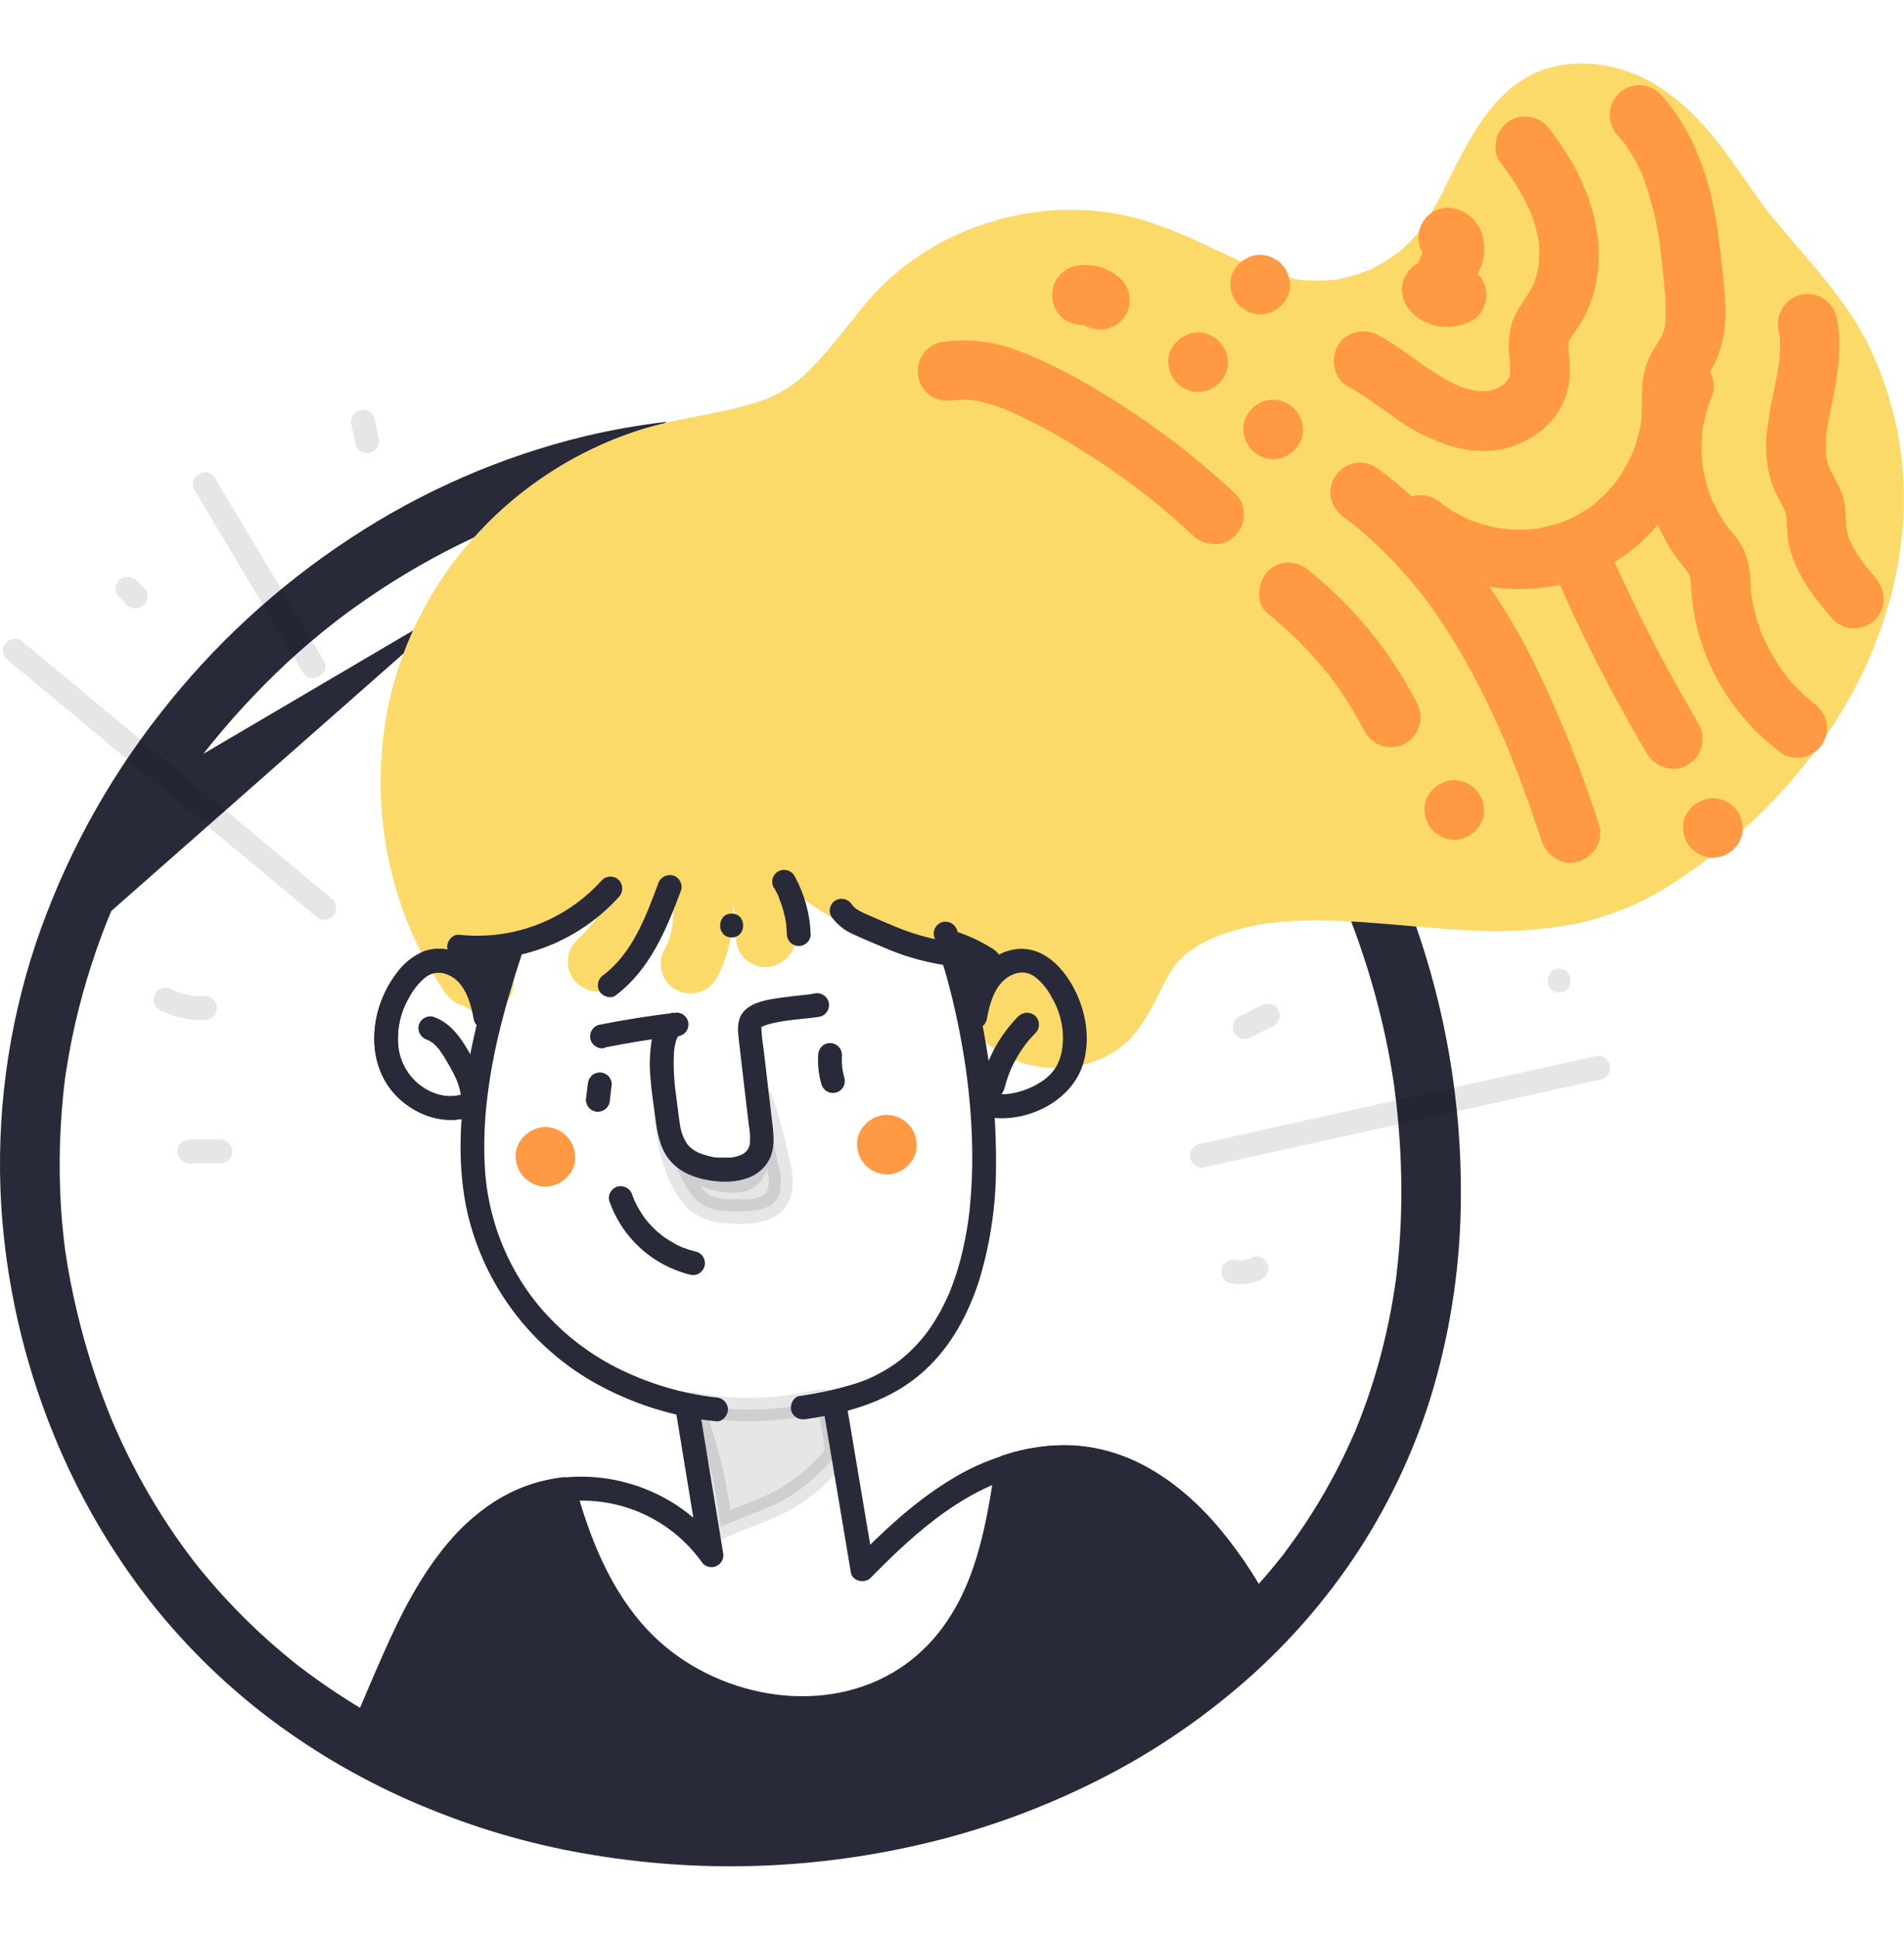 <svg width="60" height="61" viewBox="0 0 60 61" fill="none" xmlns="http://www.w3.org/2000/svg">
<path fillRule="evenodd" clipRule="evenodd" d="M21 13.287C20.133 13.387 19.271 13.539 18.419 13.742C15.792 14.38 13.295 15.468 11.038 16.956C8.756 18.451 6.735 20.311 5.057 22.461C3.339 24.643 2.009 27.103 1.122 29.734C0.241 32.382 -0.127 35.174 0.038 37.961C0.192 40.419 0.741 42.836 1.665 45.118C2.438 47.035 3.477 48.833 4.75 50.46C5.916 51.934 7.277 53.242 8.796 54.349C10.287 55.432 11.907 56.325 13.619 57.007C15.261 57.672 16.973 58.149 18.722 58.43C20.548 58.73 22.4 58.839 24.248 58.752C26.092 58.664 27.922 58.386 29.708 57.921C31.474 57.458 33.183 56.802 34.806 55.966C36.411 55.138 37.909 54.116 39.266 52.925C40.627 51.731 41.819 50.358 42.809 48.843C43.834 47.27 44.626 45.557 45.16 43.757C45.735 41.788 46.029 39.749 46.036 37.698C46.057 34.745 45.561 31.811 44.572 29.029C44.389 28.513 44.19 28.002 43.975 27.498H41.929C42.003 27.655 42.075 27.814 42.145 27.973C42.174 28.036 42.201 28.1 42.228 28.163C42.247 28.208 42.267 28.253 42.286 28.297C42.321 28.375 42.291 28.302 42.277 28.268C42.268 28.247 42.265 28.24 42.286 28.29L42.377 28.508C42.548 28.93 42.708 29.356 42.857 29.787C43.148 30.629 43.392 31.485 43.59 32.353C43.69 32.788 43.777 33.225 43.85 33.666C43.883 33.858 43.912 34.051 43.941 34.245C43.941 34.251 43.942 34.261 43.944 34.279C43.944 34.304 43.948 34.33 43.953 34.355C43.955 34.366 43.956 34.377 43.958 34.388C43.963 34.428 43.968 34.468 43.972 34.508C43.977 34.548 43.982 34.588 43.987 34.628C44.113 35.691 44.171 36.761 44.159 37.832C44.152 38.342 44.128 38.852 44.087 39.361C44.067 39.603 44.043 39.843 44.015 40.083C44.009 40.139 44.003 40.195 43.995 40.252C43.993 40.271 43.987 40.313 43.983 40.349C43.979 40.379 43.975 40.407 43.973 40.418C43.964 40.48 43.955 40.543 43.945 40.604C43.802 41.535 43.593 42.455 43.32 43.357C43.186 43.795 43.038 44.232 42.873 44.654C42.836 44.752 42.798 44.847 42.759 44.943C42.746 44.977 42.732 45.011 42.718 45.044C42.716 45.049 42.714 45.054 42.712 45.059C42.71 45.064 42.708 45.069 42.706 45.074C42.618 45.275 42.52 45.496 42.423 45.7C42.051 46.483 41.626 47.24 41.148 47.963C40.919 48.309 40.676 48.645 40.43 48.978L40.327 49.103C40.258 49.189 40.188 49.276 40.118 49.361C39.981 49.527 39.842 49.691 39.699 49.851C39.135 50.489 38.529 51.088 37.886 51.646C37.725 51.786 37.561 51.925 37.395 52.06L37.167 52.244L37.061 52.331C36.722 52.588 36.377 52.835 36.026 53.073C35.311 53.551 34.568 53.987 33.801 54.379C33.423 54.573 33.038 54.756 32.648 54.928L32.398 55.036L32.24 55.102C32.045 55.181 31.849 55.258 31.652 55.332C30.022 55.946 28.331 56.386 26.609 56.647L26.334 56.687L26.169 56.708C25.957 56.734 25.746 56.758 25.533 56.78C25.095 56.823 24.657 56.855 24.218 56.876C23.346 56.918 22.472 56.914 21.6 56.866C21.161 56.843 20.723 56.807 20.285 56.76L19.967 56.723C19.927 56.718 19.837 56.706 19.767 56.696C19.664 56.682 19.609 56.675 19.84 56.708C19.629 56.678 19.418 56.648 19.209 56.614C18.341 56.474 17.482 56.287 16.635 56.053C15.797 55.821 14.973 55.542 14.167 55.217L13.978 55.137C14.026 55.156 14.059 55.169 13.997 55.142L13.928 55.113L13.755 55.038C13.562 54.955 13.369 54.866 13.176 54.772C12.781 54.584 12.392 54.384 12.009 54.172C11.245 53.751 10.509 53.281 9.806 52.766C9.719 52.703 9.633 52.641 9.548 52.575L9.429 52.488C9.262 52.356 9.096 52.221 8.932 52.084C8.592 51.799 8.261 51.502 7.94 51.194C7.289 50.569 6.681 49.9 6.121 49.192C6.119 49.189 6.118 49.187 6.116 49.185C6.128 49.201 6.128 49.201 6.1 49.163C6.095 49.157 6.09 49.15 6.085 49.144C6.085 49.143 6.084 49.142 6.083 49.142C6.076 49.131 6.068 49.121 6.06 49.111C6.057 49.108 6.055 49.104 6.052 49.1C5.981 49.007 5.91 48.911 5.84 48.816C5.703 48.63 5.569 48.441 5.439 48.25C5.18 47.867 4.934 47.476 4.7 47.076C4.46 46.662 4.232 46.24 4.021 45.811C3.913 45.593 3.809 45.372 3.709 45.15C3.66 45.043 3.614 44.937 3.568 44.83C3.479 44.593 3.52 44.714 3.552 44.794C3.546 44.78 3.541 44.766 3.534 44.752C3.521 44.721 3.507 44.689 3.494 44.654C3.111 43.711 2.791 42.744 2.537 41.759C2.377 41.144 2.243 40.522 2.135 39.895C2.108 39.727 2.081 39.558 2.056 39.395C2.053 39.353 2.047 39.311 2.04 39.27C2.036 39.236 2.032 39.203 2.028 39.169C2.022 39.12 2.016 39.071 2.01 39.022C1.972 38.688 1.942 38.354 1.92 38.021C1.84 36.678 1.882 35.331 2.045 33.996C2.047 33.985 2.047 33.977 2.048 33.972C2.048 33.97 2.049 33.967 2.05 33.964C2.051 33.954 2.053 33.944 2.055 33.934C2.065 33.858 2.076 33.782 2.089 33.707C2.115 33.538 2.144 33.369 2.174 33.2C2.232 32.874 2.299 32.549 2.373 32.224C2.519 31.589 2.693 30.961 2.896 30.34C2.997 30.028 3.107 29.715 3.222 29.408C3.279 29.258 3.338 29.109 3.396 28.96C3.413 28.92 3.43 28.88 3.446 28.839C3.458 28.81 3.469 28.781 3.481 28.752C3.484 28.746 3.486 28.741 3.488 28.736C3.495 28.722 3.501 28.707 3.507 28.693C3.481 28.763 3.444 28.872 3.525 28.648C3.524 28.652 3.522 28.656 3.521 28.66C3.52 28.661 3.52 28.663 3.519 28.664C3.516 28.672 3.512 28.682 3.507 28.693M6.406 23.745C7.207 22.726 8.085 21.77 9.032 20.885C9.513 20.439 10.013 20.014 10.534 19.609C10.544 19.601 10.555 19.592 10.566 19.584C10.585 19.57 10.605 19.555 10.623 19.54L10.565 19.584L10.744 19.447C10.879 19.346 11.014 19.246 11.152 19.148C11.417 18.957 11.687 18.773 11.96 18.591C13.045 17.876 14.189 17.252 15.378 16.727L15.556 16.65L15.643 16.613C15.798 16.55 15.955 16.488 16.112 16.427C16.418 16.308 16.724 16.197 17.034 16.093C17.657 15.884 18.286 15.703 18.924 15.55C19.549 15.4 20.191 15.277 20.831 15.185L20.944 15.17C20.948 15.169 20.952 15.169 20.955 15.168L21 15.163M20.955 15.168C21.054 15.153 20.7 15.2 20.89 15.176L20.955 15.168ZM15.556 16.65L15.583 16.639C15.763 16.561 15.418 16.706 15.539 16.657L15.556 16.65ZM6.393 23.762C6.397 23.756 6.402 23.751 6.406 23.745C6.524 23.587 6.337 23.833 6.393 23.762ZM2.04 34.029C2.041 34.014 2.043 33.999 2.046 33.985C2.044 33.996 2.042 34.012 2.04 34.029ZM3.564 44.822C3.564 44.822 3.564 44.822 3.564 44.822C3.56 44.814 3.557 44.804 3.552 44.794C3.556 44.803 3.56 44.813 3.564 44.822ZM3.564 44.822C3.565 44.825 3.567 44.828 3.568 44.83C3.57 44.837 3.573 44.843 3.575 44.85C3.572 44.841 3.568 44.831 3.564 44.822Z" fill="#282A3A"/>
<path d="M21.781 44.212C23.091 44.483 24.445 44.461 25.745 44.146C25.87 44.117 26.011 44.092 26.096 44.182C26.139 44.237 26.164 44.305 26.168 44.375L26.337 45.452C26.409 45.674 26.333 45.918 26.146 46.059C25.828 46.403 25.478 46.716 25.1 46.994C24.376 47.495 23.504 47.725 22.706 48.095C22.576 46.87 22.293 45.665 21.864 44.51" fill="black" fill-opacity="0.1"/>
<path d="M21.682 44.573C23.059 44.848 24.478 44.826 25.846 44.508C25.874 44.505 25.901 44.499 25.928 44.49C25.928 44.49 25.898 44.497 25.894 44.49L25.798 44.407L25.791 44.394C25.794 44.422 25.799 44.45 25.807 44.477C25.838 44.656 25.863 44.836 25.891 45.015C25.918 45.194 25.947 45.354 25.969 45.524C25.988 45.659 25.993 45.678 25.913 45.763C25.501 46.229 25.015 46.626 24.476 46.936C23.85 47.27 23.162 47.477 22.516 47.773L23.082 48.097C22.949 46.839 22.662 45.601 22.227 44.413C22.167 44.217 21.964 44.101 21.765 44.15C21.565 44.206 21.448 44.412 21.503 44.612C21.921 45.735 22.199 46.906 22.331 48.097C22.331 48.232 22.403 48.356 22.52 48.423C22.636 48.489 22.779 48.489 22.895 48.421C23.521 48.132 24.192 47.928 24.807 47.609C25.439 47.262 26.004 46.805 26.476 46.26C26.598 46.135 26.682 45.978 26.716 45.807C26.736 45.595 26.72 45.381 26.67 45.175L26.586 44.636C26.575 44.44 26.533 44.247 26.461 44.064C26.246 43.652 25.813 43.751 25.443 43.832C25.093 43.909 24.739 43.963 24.382 43.994C23.545 44.067 22.703 44.019 21.88 43.851C21.68 43.802 21.477 43.917 21.418 44.114C21.363 44.314 21.48 44.52 21.679 44.576L21.682 44.573Z" fill="black" fill-opacity="0.1"/>
<path d="M20.975 34.886C21.006 35.478 21.151 36.436 21.409 36.969C21.586 37.334 21.784 37.719 22.124 37.936C22.465 38.152 22.941 38.164 23.375 38.155C23.777 38.146 24.24 38.106 24.469 37.78C24.646 37.529 24.616 37.184 24.573 36.878C24.416 36.122 24.218 35.375 23.982 34.641C24.12 35.201 24.018 37.018 23.458 37.162C22.898 37.305 22.332 37.092 21.819 36.847" fill="black" fill-opacity="0.1"/>
<path d="M20.602 34.885C20.642 35.596 20.745 36.348 21.022 37.012C21.163 37.384 21.372 37.727 21.638 38.022C21.952 38.324 22.366 38.502 22.801 38.522C23.492 38.587 24.519 38.581 24.859 37.843C25.11 37.299 24.917 36.649 24.779 36.091C24.665 35.565 24.519 35.046 24.34 34.538C24.28 34.341 24.078 34.226 23.879 34.275C23.681 34.333 23.566 34.537 23.617 34.736C23.626 34.775 23.646 34.92 23.633 34.81C23.641 34.873 23.647 34.935 23.651 34.999C23.66 35.149 23.661 35.3 23.651 35.451C23.641 35.602 23.631 35.784 23.612 35.951C23.606 35.999 23.612 35.996 23.612 35.951L23.601 36.023C23.601 36.058 23.59 36.091 23.583 36.126C23.567 36.21 23.549 36.293 23.528 36.377C23.507 36.461 23.488 36.518 23.463 36.587C23.456 36.608 23.408 36.704 23.452 36.618C23.438 36.646 23.426 36.674 23.409 36.702C23.393 36.73 23.378 36.751 23.364 36.776C23.328 36.843 23.413 36.708 23.364 36.776C23.276 36.852 23.348 36.797 23.364 36.776C23.348 36.788 23.277 36.813 23.341 36.792C23.404 36.771 23.254 36.807 23.239 36.808C23.189 36.813 23.139 36.816 23.089 36.816C22.973 36.816 22.857 36.803 22.744 36.777C22.487 36.716 22.238 36.626 22.001 36.509C21.821 36.411 21.595 36.47 21.486 36.644C21.382 36.823 21.443 37.053 21.622 37.157C22.082 37.375 22.572 37.568 23.089 37.566C23.472 37.566 23.794 37.471 24.012 37.147C24.338 36.667 24.388 35.968 24.401 35.406C24.418 35.112 24.395 34.818 24.335 34.53L23.612 34.729C23.746 35.111 23.859 35.499 23.95 35.894C24.072 36.284 24.161 36.683 24.215 37.089C24.238 37.225 24.228 37.366 24.185 37.498C24.148 37.578 24.082 37.642 24 37.675C23.732 37.8 23.437 37.774 23.134 37.773C22.831 37.772 22.509 37.758 22.27 37.576C22.031 37.395 21.873 37.066 21.742 36.792C21.617 36.494 21.526 36.182 21.471 35.864C21.407 35.538 21.365 35.208 21.346 34.877C21.342 34.671 21.177 34.505 20.971 34.501C20.764 34.501 20.596 34.669 20.596 34.877L20.602 34.885Z" fill="black" fill-opacity="0.1"/>
<path d="M14.824 30.776C12.818 27.889 12.356 24.201 13.587 20.907C14.819 17.614 17.587 15.134 20.996 14.272C22.448 13.904 24.018 13.824 25.287 13.028C26.586 12.211 27.349 10.776 28.433 9.693C30.353 7.82 33.121 7.105 35.707 7.816C37.544 8.345 39.173 9.583 41.076 9.758C42.791 9.897 44.46 9.156 45.507 7.79C46.713 6.18 47.111 3.707 49.01 3.052C50.216 2.635 51.57 3.202 52.513 4.065C53.456 4.928 54.094 6.058 54.865 7.068C55.777 8.269 56.882 9.32 57.674 10.606C59.228 13.118 59.425 16.341 58.51 19.152C57.594 21.963 55.673 24.374 53.348 26.196C52.479 26.875 51.544 27.486 50.506 27.861C46.669 29.247 42.257 27.193 38.38 28.463C37.568 28.729 36.779 29.157 36.265 29.839C35.751 30.521 35.543 31.413 34.955 32.032C33.941 33.097 31.896 32.811 31.212 31.509C30.772 30.672 30.774 29.492 29.939 29.047C29.628 28.883 29.265 28.866 28.918 28.822C26.7 28.518 24.801 27.081 23.907 25.03C23.721 25.98 22.928 26.692 21.963 26.775C20.999 26.858 20.096 26.291 19.751 25.386C19.784 26.044 19.442 26.665 18.866 26.986C18.475 27.197 17.991 27.263 17.69 27.594C17.468 27.845 17.4 28.19 17.303 28.51C16.97 29.571 16.227 30.455 15.238 30.964" fill="#FCDA69"/>
<path d="M15.24 31.91C15.73 31.91 16.201 31.478 16.178 30.971C16.169 30.457 15.754 30.042 15.24 30.033C14.748 30.033 14.279 30.465 14.302 30.971C14.31 31.486 14.725 31.901 15.24 31.91Z" fill="#FCDA69"/>
<path d="M15.631 30.302C15.345 29.889 15.09 29.456 14.867 29.006C14.813 28.898 14.761 28.791 14.713 28.682C14.688 28.628 14.664 28.573 14.64 28.518C14.579 28.383 14.724 28.729 14.64 28.51C14.543 28.266 14.451 28.02 14.37 27.77C14.223 27.314 14.105 26.85 14.018 26.38C13.997 26.262 13.977 26.143 13.96 26.026L13.948 25.954C13.933 25.848 13.936 25.859 13.948 25.991C13.948 25.991 13.933 25.866 13.932 25.848C13.902 25.586 13.882 25.324 13.872 25.061C13.851 24.56 13.865 24.059 13.913 23.56C13.925 23.435 13.935 23.322 13.955 23.204C13.955 23.232 13.922 23.415 13.955 23.241C13.966 23.169 13.976 23.098 13.988 23.028C14.03 22.793 14.077 22.559 14.133 22.326C14.254 21.846 14.406 21.374 14.588 20.914C14.668 20.709 14.525 21.054 14.588 20.925C14.61 20.874 14.631 20.824 14.654 20.774C14.699 20.672 14.746 20.572 14.795 20.473C14.902 20.256 15.017 20.042 15.138 19.831C15.361 19.451 15.606 19.083 15.871 18.731C16.008 18.547 15.746 18.889 15.886 18.712L15.97 18.608C16.039 18.523 16.11 18.438 16.183 18.358C16.342 18.174 16.508 17.996 16.683 17.823C16.997 17.507 17.341 17.135 17.722 16.899C17.7 16.912 17.555 17.024 17.689 16.924L17.849 16.806C17.939 16.741 18.029 16.677 18.119 16.615C18.302 16.491 18.488 16.372 18.677 16.258C19.076 16.023 19.489 15.811 19.913 15.624C20.115 15.535 19.77 15.68 19.902 15.624L20.056 15.563C20.159 15.523 20.263 15.484 20.366 15.448C20.596 15.364 20.827 15.292 21.061 15.23C22.062 14.956 23.098 14.847 24.093 14.558C25.166 14.259 26.142 13.685 26.926 12.894C27.625 12.184 28.177 11.348 28.854 10.615C29.01 10.443 29.174 10.278 29.347 10.123C29.423 10.054 29.501 9.987 29.579 9.922C29.623 9.887 29.666 9.845 29.712 9.814C29.517 9.939 29.696 9.829 29.741 9.797C30.128 9.515 30.542 9.272 30.977 9.071L31.132 9.001C30.918 9.082 31.263 8.941 31.132 9.001C31.238 8.961 31.345 8.92 31.452 8.876C31.689 8.793 31.93 8.722 32.174 8.663C32.396 8.609 32.62 8.568 32.845 8.53C32.907 8.52 32.997 8.478 32.8 8.53C32.855 8.52 32.912 8.513 32.969 8.512C33.094 8.499 33.219 8.489 33.344 8.483C33.572 8.472 33.799 8.469 34.027 8.483C34.141 8.483 34.255 8.494 34.369 8.504L34.572 8.524C34.77 8.544 34.382 8.49 34.594 8.524C35.085 8.605 35.567 8.731 36.035 8.9C36.154 8.943 36.272 8.988 36.388 9.036C36.434 9.055 36.483 9.072 36.528 9.093C36.319 8.996 36.55 9.105 36.583 9.118C36.816 9.22 37.046 9.326 37.276 9.434C37.808 9.684 38.34 9.925 38.884 10.143C39.855 10.531 40.916 10.784 41.966 10.684C43.047 10.595 44.084 10.219 44.969 9.593C45.767 9.002 46.423 8.241 46.887 7.363C47.276 6.65 47.589 5.897 48.004 5.198C48.1 5.031 48.203 4.872 48.313 4.722C48.37 4.645 48.47 4.597 48.301 4.735C48.326 4.708 48.349 4.68 48.37 4.65C48.44 4.566 48.512 4.484 48.59 4.408C48.667 4.332 48.715 4.283 48.787 4.224C48.806 4.207 48.945 4.089 48.817 4.195C48.69 4.302 48.831 4.189 48.854 4.174C48.929 4.123 49.006 4.076 49.086 4.032C49.126 4.01 49.169 3.992 49.212 3.969C49.414 3.863 49.045 4.019 49.22 3.969C49.328 3.936 49.433 3.898 49.544 3.874C49.59 3.869 49.636 3.859 49.681 3.846L49.568 3.861C49.614 3.861 49.661 3.851 49.707 3.849C49.822 3.842 49.937 3.842 50.052 3.849C50.098 3.857 50.144 3.862 50.19 3.861C50.056 3.841 50.042 3.84 50.147 3.861L50.216 3.874C50.45 3.912 50.677 3.981 50.892 4.079C50.678 3.968 50.892 4.079 50.929 4.102L51.054 4.167C51.179 4.234 51.304 4.309 51.43 4.388C51.48 4.421 51.53 4.456 51.578 4.489C51.627 4.523 51.764 4.608 51.59 4.489C51.686 4.559 51.776 4.636 51.86 4.721C52.066 4.911 52.26 5.113 52.442 5.325C52.524 5.422 52.604 5.522 52.684 5.619C52.709 5.649 52.793 5.759 52.684 5.61C52.731 5.67 52.777 5.736 52.822 5.793C52.975 5.998 53.122 6.207 53.269 6.419C53.928 7.36 54.633 8.268 55.383 9.138C55.556 9.339 55.728 9.54 55.897 9.743C55.982 9.844 56.066 9.947 56.148 10.049L56.246 10.174C56.311 10.257 56.313 10.258 56.246 10.174L56.318 10.268C56.637 10.687 56.922 11.13 57.171 11.594C57.228 11.703 57.283 11.812 57.336 11.923C57.362 11.978 57.389 12.034 57.414 12.09C57.439 12.146 57.506 12.295 57.421 12.101C57.527 12.348 57.619 12.602 57.698 12.859C57.85 13.338 57.965 13.828 58.042 14.324C58.05 14.386 58.098 14.542 58.042 14.331C58.05 14.379 58.057 14.428 58.06 14.477C58.074 14.602 58.087 14.727 58.095 14.845C58.118 15.115 58.129 15.386 58.13 15.657C58.13 15.907 58.123 16.154 58.108 16.397C58.1 16.522 58.09 16.648 58.079 16.766C58.073 16.829 58.067 16.892 58.059 16.951C58.052 17.012 58.037 17.281 58.05 17.033C58.023 17.526 57.869 18.045 57.735 18.518C57.673 18.741 57.601 18.962 57.525 19.182C57.485 19.296 57.444 19.41 57.4 19.523C57.374 19.59 57.347 19.658 57.32 19.724C57.306 19.759 57.225 19.99 57.303 19.768C57.118 20.239 56.889 20.693 56.622 21.124C56.374 21.555 56.104 21.973 55.812 22.375C55.748 22.464 55.687 22.551 55.618 22.638C55.472 22.835 55.743 22.486 55.587 22.679L55.497 22.793C55.33 23 55.158 23.204 54.98 23.403C54.642 23.785 54.285 24.151 53.912 24.499C53.549 24.84 53.171 25.165 52.786 25.474L52.638 25.589C52.669 25.565 52.781 25.479 52.638 25.589C52.533 25.667 52.428 25.747 52.32 25.823C52.085 25.991 51.845 26.152 51.599 26.303C51.376 26.44 51.147 26.569 50.913 26.686C50.795 26.746 50.676 26.8 50.558 26.855C50.33 26.963 50.674 26.814 50.529 26.869C50.443 26.901 50.359 26.936 50.272 26.968C49.794 27.138 49.3 27.264 48.799 27.343C48.739 27.352 48.673 27.363 48.616 27.369C48.831 27.344 48.691 27.359 48.646 27.369C48.521 27.381 48.396 27.396 48.277 27.406C48.005 27.426 47.733 27.439 47.46 27.443C46.932 27.452 46.405 27.431 45.879 27.397C44.839 27.331 43.803 27.213 42.762 27.147C41.669 27.068 40.57 27.105 39.484 27.259C38.455 27.416 37.367 27.741 36.515 28.359C36.02 28.699 35.597 29.135 35.273 29.641C35.023 30.058 34.837 30.517 34.595 30.94C34.536 31.043 34.47 31.14 34.409 31.24C34.283 31.43 34.501 31.143 34.409 31.246C34.369 31.29 34.332 31.337 34.291 31.379C34.25 31.422 34.226 31.442 34.195 31.474C34.131 31.54 34.051 31.542 34.24 31.448C34.147 31.493 34.063 31.573 33.971 31.618L33.876 31.666C33.704 31.754 34.088 31.597 33.903 31.652C33.818 31.677 33.734 31.706 33.653 31.726C33.619 31.734 33.583 31.739 33.549 31.748C33.355 31.793 33.783 31.732 33.585 31.748C33.486 31.754 33.389 31.762 33.289 31.759C33.244 31.759 33.199 31.759 33.155 31.759C33.111 31.759 32.946 31.731 33.117 31.759C33.289 31.788 33.025 31.741 32.976 31.728C32.889 31.708 32.802 31.683 32.717 31.654C32.618 31.619 32.566 31.543 32.741 31.669C32.695 31.643 32.647 31.62 32.597 31.601C32.518 31.559 32.441 31.513 32.367 31.463C32.346 31.448 32.195 31.349 32.334 31.442C32.473 31.534 32.334 31.434 32.307 31.413C32.24 31.353 32.182 31.288 32.123 31.221C31.998 31.087 32.207 31.372 32.155 31.264C32.129 31.209 32.085 31.158 32.055 31.104C32.036 31.071 32.019 31.038 32.003 31.004L31.978 30.951C31.936 30.86 31.944 30.881 32.002 31.014C32.014 30.961 31.915 30.784 31.899 30.733C31.831 30.533 31.774 30.329 31.71 30.128C31.572 29.628 31.338 29.16 31.019 28.75C30.641 28.317 30.115 28.039 29.543 27.972C29.36 27.946 29.177 27.924 28.993 27.904C28.809 27.884 29.02 27.915 29.036 27.904C28.971 27.903 28.905 27.893 28.843 27.872C28.616 27.831 28.393 27.776 28.173 27.71C28.068 27.677 27.964 27.643 27.862 27.606L27.708 27.548C27.55 27.489 27.727 27.561 27.749 27.567C27.523 27.482 27.307 27.375 27.104 27.245C26.913 27.138 26.728 27.02 26.549 26.893C26.504 26.861 26.46 26.828 26.417 26.795C26.303 26.714 26.592 26.941 26.424 26.795C26.323 26.71 26.221 26.627 26.124 26.545C25.962 26.397 25.807 26.241 25.661 26.078C25.588 25.997 25.52 25.913 25.448 25.828C25.413 25.787 25.323 25.714 25.473 25.863C25.431 25.813 25.392 25.76 25.357 25.704C25.104 25.346 24.89 24.962 24.718 24.559C24.573 24.223 24.11 24.068 23.782 24.111C23.434 24.159 23.079 24.422 23.002 24.783C22.979 24.887 22.95 24.988 22.916 25.089C22.865 25.253 22.981 24.972 22.924 25.069C22.896 25.114 22.875 25.162 22.849 25.207C22.822 25.253 22.802 25.279 22.781 25.315C22.673 25.491 22.874 25.216 22.795 25.304C22.726 25.384 22.654 25.462 22.577 25.535C22.532 25.565 22.49 25.6 22.452 25.639C22.48 25.596 22.593 25.539 22.488 25.605C22.383 25.672 22.307 25.714 22.213 25.764C22.033 25.859 22.346 25.725 22.233 25.755C22.183 25.769 22.133 25.79 22.083 25.805C22.033 25.82 21.98 25.832 21.929 25.842C21.908 25.847 21.887 25.851 21.866 25.853C21.794 25.866 21.825 25.86 21.958 25.84C21.863 25.831 21.767 25.831 21.672 25.84C21.46 25.829 21.701 25.851 21.701 25.851C21.649 25.842 21.597 25.831 21.546 25.818C21.495 25.805 21.445 25.792 21.393 25.775C21.363 25.765 21.192 25.695 21.327 25.755C21.462 25.816 21.28 25.73 21.267 25.723C21.23 25.704 21.192 25.683 21.156 25.662C21.12 25.64 21.066 25.607 21.022 25.576C20.871 25.473 20.994 25.594 21.035 25.589C20.992 25.595 20.837 25.403 20.805 25.368C20.78 25.334 20.753 25.302 20.724 25.271C20.864 25.385 20.788 25.354 20.742 25.281C20.713 25.236 20.687 25.191 20.662 25.145C20.637 25.099 20.557 24.903 20.65 25.137C20.469 24.683 20.016 24.314 19.496 24.483C19.056 24.624 18.645 25.149 18.841 25.637C19.089 26.297 19.542 26.86 20.135 27.242C20.678 27.593 21.319 27.762 21.965 27.725C23.309 27.614 24.529 26.632 24.814 25.29L23.099 25.514C23.904 27.391 25.601 28.834 27.52 29.475C28.049 29.641 28.594 29.75 29.146 29.798C29.2 29.798 29.317 29.791 29.123 29.798C29.198 29.804 29.272 29.818 29.344 29.84C29.393 29.849 29.441 29.863 29.487 29.881L29.402 29.841C29.442 29.859 29.481 29.879 29.518 29.901C29.548 29.925 29.58 29.946 29.613 29.964C29.516 29.964 29.466 29.839 29.589 29.964C29.612 29.988 29.715 30.124 29.622 29.993C29.529 29.861 29.658 30.053 29.673 30.078C29.706 30.165 29.748 30.249 29.798 30.328C29.695 30.229 29.738 30.171 29.78 30.292C29.796 30.338 29.813 30.383 29.83 30.43C29.902 30.638 29.962 30.851 30.029 31.061C30.171 31.569 30.407 32.045 30.724 32.466C31.939 34.008 34.584 34.039 35.802 32.501C36.169 32.038 36.405 31.525 36.672 31C36.78 30.788 36.901 30.582 37.035 30.386C37.136 30.238 37.026 30.386 37.018 30.407C37.037 30.356 37.121 30.289 37.158 30.249C37.247 30.138 37.352 30.041 37.47 29.962C37.295 30.048 37.424 29.997 37.479 29.962C37.534 29.927 37.575 29.894 37.625 29.863C37.725 29.798 37.828 29.738 37.933 29.681C38.038 29.625 38.146 29.574 38.253 29.524C38.473 29.421 38.067 29.591 38.294 29.507C38.361 29.482 38.427 29.456 38.495 29.432C38.986 29.266 39.492 29.144 40.006 29.067C40.256 29.027 39.8 29.087 40.051 29.067L40.235 29.047C40.371 29.033 40.508 29.023 40.643 29.015C40.917 28.997 41.191 28.989 41.466 28.989C41.995 28.989 42.524 29.015 43.052 29.052C44.13 29.127 45.202 29.25 46.28 29.302C47.395 29.372 48.513 29.305 49.612 29.105C50.737 28.869 51.807 28.423 52.766 27.788C56.428 25.419 59.327 21.579 59.897 17.192C60.194 14.991 59.822 12.751 58.827 10.765C58.299 9.733 57.55 8.832 56.797 7.956C56.434 7.533 56.072 7.113 55.723 6.679C55.558 6.474 55.835 6.83 55.676 6.619L55.583 6.494C55.5 6.381 55.416 6.267 55.333 6.152C55.17 5.923 55.01 5.692 54.849 5.46C54.169 4.492 53.46 3.552 52.482 2.866C51.504 2.179 50.31 1.851 49.134 2.065C47.197 2.416 46.329 4.309 45.544 5.883C45.357 6.266 45.148 6.639 44.919 6.999C44.866 7.08 44.811 7.161 44.755 7.238C44.746 7.251 44.63 7.403 44.719 7.291C44.808 7.178 44.671 7.347 44.664 7.356C44.502 7.547 44.325 7.725 44.136 7.889C44.087 7.935 44.034 7.977 43.978 8.014C43.999 8.001 44.145 7.889 44.004 7.991C43.912 8.056 43.819 8.116 43.722 8.183C43.624 8.249 43.528 8.302 43.428 8.355C43.315 8.433 43.191 8.494 43.06 8.537C43.276 8.499 43.096 8.522 43.031 8.547L42.906 8.594C42.788 8.636 42.668 8.673 42.547 8.706C42.426 8.738 42.304 8.767 42.182 8.791L42.047 8.816C41.851 8.851 42.244 8.797 41.991 8.816C41.754 8.841 41.514 8.848 41.276 8.836C41.157 8.836 41.038 8.826 40.92 8.806C41.136 8.852 40.967 8.806 40.91 8.806C40.825 8.791 40.74 8.774 40.66 8.756C40.15 8.64 39.651 8.476 39.172 8.265C39.384 8.358 39.15 8.255 39.118 8.241L38.98 8.18L38.635 8.015L37.875 7.663C37.323 7.402 36.755 7.173 36.175 6.978C34.131 6.324 31.89 6.56 29.967 7.478C29.046 7.921 28.218 8.534 27.526 9.286C26.837 10.037 26.275 10.895 25.548 11.616C25.388 11.785 25.213 11.941 25.027 12.081C25.197 11.956 25.084 12.037 25.048 12.061C24.989 12.101 24.933 12.142 24.874 12.186C24.749 12.268 24.624 12.342 24.485 12.411C24.43 12.44 24.374 12.468 24.316 12.495C24.259 12.523 24.111 12.59 24.3 12.506C24.186 12.558 24.066 12.599 23.948 12.639C23.686 12.729 23.418 12.804 23.148 12.869C22.117 13.119 21.059 13.245 20.049 13.577C18.148 14.207 16.438 15.306 15.076 16.773C13.681 18.266 12.71 20.105 12.264 22.099C11.806 24.217 11.932 26.42 12.628 28.473C12.963 29.456 13.428 30.39 14.012 31.249C14.291 31.652 14.849 31.875 15.297 31.585C15.697 31.326 15.931 30.733 15.633 30.302H15.631Z" fill="#FCDA69"/>
<path d="M25.401 44.696C26.777 44.497 28.117 44.109 29.154 43.149C29.974 42.399 30.516 41.383 30.855 40.331C31.206 39.174 31.385 37.972 31.387 36.763C31.4 35.497 31.3 34.232 31.086 32.984C30.903 31.857 30.636 30.745 30.287 29.658C30.249 29.54 30.209 29.421 30.162 29.304C30.103 29.107 29.899 28.991 29.7 29.041C29.5 29.096 29.383 29.303 29.439 29.503C29.796 30.542 30.075 31.607 30.274 32.688C30.328 32.973 30.376 33.257 30.418 33.544C30.428 33.615 30.439 33.688 30.449 33.76C30.449 33.76 30.466 33.885 30.456 33.805C30.456 33.841 30.464 33.878 30.469 33.915C30.489 34.073 30.508 34.232 30.526 34.389C30.59 35.001 30.63 35.617 30.637 36.232C30.646 36.825 30.622 37.417 30.564 38.008C30.532 38.331 30.512 38.482 30.453 38.813C30.404 39.095 30.343 39.374 30.272 39.65C30.204 39.908 30.127 40.162 30.035 40.412C30.013 40.473 29.99 40.537 29.966 40.595C29.954 40.626 29.943 40.656 29.93 40.686C29.93 40.696 29.884 40.795 29.919 40.715C29.864 40.84 29.806 40.965 29.744 41.09C29.628 41.324 29.496 41.551 29.351 41.768C29.316 41.819 29.281 41.871 29.245 41.921L29.19 41.996C29.182 42.006 29.118 42.087 29.173 42.017C29.091 42.122 29.006 42.224 28.916 42.322C28.826 42.421 28.733 42.515 28.635 42.605C28.583 42.654 28.529 42.701 28.474 42.748L28.403 42.808C28.391 42.818 28.286 42.899 28.358 42.844C28.122 43.023 27.871 43.18 27.607 43.312C27.539 43.347 27.472 43.38 27.402 43.411L27.312 43.45C27.39 43.417 27.262 43.47 27.248 43.475C27.1 43.532 26.95 43.582 26.797 43.626C26.272 43.778 25.737 43.893 25.196 43.97C24.995 43.999 24.885 44.253 24.933 44.432C24.993 44.628 25.196 44.743 25.395 44.693L25.401 44.696Z" fill="#282A3A"/>
<path d="M15.959 29.158C15.429 30.708 14.946 32.285 14.697 33.905C14.48 35.337 14.412 36.81 14.737 38.23C15.272 40.485 16.723 42.415 18.741 43.555C19.921 44.214 21.222 44.626 22.566 44.766C22.767 44.789 22.941 44.577 22.941 44.391C22.937 44.185 22.771 44.019 22.566 44.016C21.47 43.889 20.406 43.57 19.423 43.072C18.486 42.596 17.655 41.934 16.981 41.128C16.319 40.327 15.832 39.396 15.552 38.396C15.401 37.865 15.309 37.32 15.278 36.769C15.238 36.012 15.267 35.253 15.364 34.501C15.578 32.741 16.109 31.028 16.679 29.355C16.721 29.224 16.688 29.08 16.593 28.981C16.497 28.881 16.355 28.842 16.222 28.879C16.089 28.915 15.987 29.022 15.956 29.156L15.959 29.158Z" fill="#282A3A"/>
<path d="M15.668 31.929C15.543 31.19 15.229 30.406 14.514 30.052C14.165 29.867 13.756 29.832 13.381 29.955C13.014 30.104 12.7 30.358 12.476 30.685C11.614 31.828 11.475 33.619 12.614 34.635C13.191 35.151 13.99 35.41 14.748 35.201C15.212 35.075 15.016 34.349 14.548 34.476C14.338 34.534 14.118 34.541 13.905 34.495C13.669 34.443 13.447 34.34 13.255 34.195C12.871 33.907 12.62 33.477 12.556 33.002C12.492 32.45 12.61 31.892 12.893 31.413C13.018 31.174 13.188 30.962 13.393 30.788C13.568 30.644 13.803 30.597 14.019 30.663C14.637 30.844 14.838 31.562 14.937 32.129C14.992 32.329 15.199 32.446 15.399 32.391C15.596 32.332 15.711 32.128 15.66 31.929H15.668Z" fill="#282A3A"/>
<path d="M15.668 31.929C15.543 31.19 15.229 30.406 14.514 30.052C14.165 29.867 13.756 29.832 13.381 29.955C13.014 30.104 12.7 30.358 12.476 30.685C11.614 31.828 11.475 33.619 12.614 34.635C13.191 35.151 13.99 35.41 14.748 35.201C15.212 35.075 15.016 34.349 14.548 34.476C14.338 34.534 14.118 34.541 13.905 34.495C13.669 34.443 13.447 34.34 13.255 34.195C12.871 33.907 12.62 33.477 12.556 33.002C12.492 32.45 12.61 31.892 12.893 31.413C13.018 31.174 13.188 30.962 13.393 30.788C13.568 30.644 13.803 30.597 14.019 30.663C14.637 30.844 14.838 31.562 14.937 32.129C14.992 32.329 15.199 32.446 15.399 32.391C15.596 32.332 15.711 32.128 15.66 31.929H15.668Z" fill="#282A3A"/>
<path d="M31.092 32.127C31.188 31.578 31.373 30.902 31.943 30.683C32.176 30.585 32.444 30.625 32.638 30.786C32.854 30.964 33.03 31.185 33.155 31.435C33.457 31.95 33.563 32.555 33.454 33.142C33.343 33.642 33.085 33.932 32.637 34.176C32.387 34.311 32.116 34.402 31.835 34.445C31.597 34.481 31.354 34.469 31.121 34.411C30.654 34.286 30.455 35.007 30.922 35.136C32.173 35.482 33.789 34.747 34.147 33.459C34.362 32.686 34.216 31.848 33.851 31.144C33.485 30.439 32.822 29.754 31.947 29.906C30.976 30.075 30.52 31.053 30.369 31.927C30.319 32.126 30.434 32.329 30.63 32.388C30.83 32.444 31.037 32.327 31.092 32.127Z" fill="#282A3A"/>
<path d="M19.063 32.992C19.814 32.842 20.565 32.72 21.315 32.631L21.215 31.894C20.816 31.952 20.61 32.372 20.542 32.727C20.472 33.15 20.459 33.58 20.503 34.006C20.528 34.334 20.575 34.659 20.62 34.984C20.697 35.542 20.745 36.173 21.174 36.621C21.494 36.955 21.96 37.121 22.409 37.186C22.858 37.251 23.38 37.239 23.793 36.993C23.993 36.876 24.154 36.702 24.255 36.493C24.409 36.169 24.389 35.826 24.349 35.478L24.072 33.123C24.045 32.906 24.008 32.686 23.998 32.468C23.995 32.433 23.995 32.398 23.998 32.363C24.009 32.248 24.021 32.327 23.998 32.337C24.048 32.314 23.951 32.391 23.979 32.362C23.913 32.389 24.034 32.301 23.979 32.362C24.015 32.344 24.05 32.321 24.087 32.303C23.999 32.348 24.125 32.289 24.157 32.279C24.273 32.243 24.391 32.214 24.511 32.193C24.569 32.182 24.628 32.17 24.687 32.162L24.778 32.148L24.832 32.141C24.8 32.141 24.796 32.141 24.823 32.141C24.948 32.124 25.074 32.112 25.199 32.098C25.415 32.075 25.634 32.058 25.848 32.019C26.048 31.964 26.166 31.758 26.111 31.558C26.056 31.357 25.849 31.24 25.649 31.295C25.62 31.295 25.591 31.302 25.564 31.308C25.517 31.319 25.647 31.3 25.595 31.308L25.532 31.316L25.265 31.345C25.031 31.369 24.798 31.396 24.567 31.43C24.192 31.485 23.731 31.555 23.457 31.835C23.224 32.075 23.243 32.417 23.279 32.725L23.405 33.809L23.536 34.925C23.557 35.102 23.577 35.277 23.599 35.452C23.633 35.636 23.644 35.824 23.632 36.011C23.632 36.049 23.614 36.085 23.606 36.121C23.592 36.185 23.606 36.138 23.606 36.121C23.596 36.145 23.584 36.167 23.571 36.189C23.562 36.205 23.551 36.221 23.541 36.239C23.512 36.284 23.602 36.181 23.541 36.239C23.521 36.258 23.416 36.347 23.488 36.295C23.457 36.318 23.424 36.339 23.39 36.358C23.367 36.37 23.265 36.41 23.345 36.383C23.251 36.416 23.155 36.442 23.057 36.459C22.994 36.471 23.148 36.453 23.044 36.459H22.979C22.934 36.459 22.89 36.459 22.845 36.459C22.8 36.459 22.745 36.459 22.695 36.459H22.628C22.616 36.459 22.514 36.447 22.56 36.453C22.606 36.459 22.539 36.453 22.528 36.453L22.446 36.438C22.404 36.429 22.361 36.42 22.321 36.409C22.23 36.387 22.142 36.355 22.053 36.324C21.965 36.293 22.102 36.348 22.053 36.324L22.002 36.3C21.966 36.283 21.931 36.264 21.897 36.243C21.804 36.188 21.721 36.115 21.654 36.03C21.531 35.845 21.453 35.633 21.427 35.412C21.389 35.194 21.368 34.973 21.333 34.73C21.333 34.683 21.32 34.634 21.313 34.586C21.302 34.511 21.322 34.663 21.313 34.609C21.313 34.594 21.313 34.578 21.313 34.563C21.313 34.52 21.302 34.477 21.297 34.438C21.239 34.019 21.219 33.595 21.238 33.173C21.238 33.121 21.247 33.07 21.252 33.017C21.252 32.995 21.267 32.926 21.252 33.017L21.263 32.946C21.28 32.861 21.303 32.778 21.332 32.696C21.348 32.648 21.284 32.775 21.332 32.71C21.341 32.694 21.35 32.678 21.358 32.661C21.367 32.646 21.378 32.632 21.388 32.617C21.374 32.638 21.333 32.68 21.374 32.638C21.415 32.597 21.297 32.668 21.39 32.628C21.417 32.616 21.31 32.628 21.362 32.641C21.374 32.641 21.407 32.631 21.42 32.628C21.601 32.578 21.717 32.402 21.692 32.216C21.666 32.031 21.508 31.892 21.32 31.892C20.498 31.989 19.681 32.117 18.872 32.279C18.672 32.334 18.554 32.541 18.609 32.741C18.664 32.941 18.871 33.059 19.071 33.004L19.063 32.992Z" fill="#282A3A"/>
<path d="M18.522 34.148L18.463 34.636C18.461 34.686 18.472 34.736 18.496 34.781C18.51 34.829 18.536 34.872 18.573 34.906C18.607 34.943 18.651 34.97 18.698 34.985C18.743 35.008 18.793 35.019 18.844 35.016C18.943 35.016 19.038 34.976 19.109 34.906L19.168 34.831C19.201 34.773 19.219 34.708 19.219 34.641L19.278 34.153C19.28 34.102 19.269 34.052 19.245 34.008C19.211 33.917 19.139 33.845 19.047 33.81C19.003 33.787 18.953 33.776 18.902 33.778C18.803 33.778 18.707 33.817 18.637 33.888L18.578 33.964C18.545 34.021 18.527 34.087 18.527 34.153L18.522 34.148Z" fill="#282A3A"/>
<path d="M25.782 33.227C25.764 33.538 25.799 33.85 25.886 34.15C25.913 34.244 25.974 34.324 26.058 34.374C26.237 34.478 26.466 34.419 26.571 34.24C26.621 34.153 26.635 34.049 26.61 33.951C26.576 33.835 26.551 33.717 26.535 33.597L26.549 33.697C26.529 33.541 26.523 33.384 26.532 33.227C26.532 33.127 26.493 33.032 26.422 32.962C26.352 32.892 26.256 32.852 26.157 32.852C26.058 32.852 25.962 32.891 25.892 32.962C25.824 33.034 25.785 33.128 25.782 33.227Z" fill="#282A3A"/>
<path d="M19.201 37.829C19.6 38.977 20.55 39.846 21.728 40.143C21.859 40.184 22.001 40.15 22.099 40.055C22.198 39.96 22.237 39.819 22.201 39.687C22.166 39.555 22.061 39.453 21.928 39.42C21.804 39.391 21.682 39.353 21.563 39.309L21.5 39.285C21.544 39.303 21.462 39.269 21.454 39.265C21.393 39.238 21.329 39.208 21.275 39.176C21.163 39.117 21.054 39.05 20.95 38.977L20.882 38.929C20.811 38.879 20.915 38.956 20.854 38.906C20.792 38.856 20.751 38.821 20.701 38.781C20.611 38.699 20.526 38.612 20.445 38.521C20.423 38.496 20.401 38.471 20.38 38.444C20.38 38.444 20.308 38.354 20.356 38.417C20.316 38.364 20.277 38.311 20.241 38.255C20.173 38.154 20.111 38.049 20.055 37.94C20.025 37.882 19.997 37.815 19.97 37.76C19.997 37.821 19.97 37.748 19.959 37.728C19.948 37.708 19.935 37.665 19.925 37.634C19.867 37.437 19.663 37.321 19.464 37.371C19.368 37.397 19.286 37.461 19.237 37.547C19.187 37.634 19.174 37.737 19.201 37.833V37.829Z" fill="#282A3A"/>
<path d="M50.261 26.963C49.707 27.157 49.136 27.293 48.554 27.37L48.804 27.336C45.286 27.794 41.7 26.45 38.233 27.532C37.718 27.686 37.223 27.904 36.761 28.179C36.256 28.492 35.813 28.897 35.458 29.374C35.32 29.553 35.306 29.891 35.364 30.096C35.431 30.331 35.585 30.532 35.794 30.657C36.013 30.784 36.274 30.818 36.517 30.751C36.747 30.674 36.944 30.522 37.078 30.321C36.893 30.564 37.078 30.335 37.124 30.28C37.171 30.225 37.239 30.154 37.301 30.103C37.362 30.052 37.413 30.004 37.47 29.956C37.555 29.882 37.288 30.087 37.418 29.996C37.452 29.971 37.485 29.946 37.52 29.922C37.791 29.738 38.08 29.581 38.383 29.455L38.159 29.55C38.799 29.291 39.469 29.116 40.154 29.03L39.904 29.064C42.704 28.701 45.495 29.495 48.298 29.262C49.138 29.204 49.968 29.035 50.765 28.762C50.998 28.691 51.198 28.538 51.327 28.331C51.452 28.111 51.486 27.851 51.42 27.607C51.274 27.153 50.761 26.775 50.267 26.953L50.261 26.963Z" fill="#FCDA69"/>
<path d="M14.498 21.155C14.547 21.03 14.599 20.896 14.652 20.767L14.559 20.991C14.772 20.494 15.023 20.013 15.309 19.554C15.447 19.331 15.593 19.113 15.748 18.901L15.858 18.752C16.009 18.553 15.742 18.898 15.867 18.741C15.954 18.632 16.041 18.524 16.131 18.418C16.479 18.013 16.855 17.634 17.257 17.282C17.356 17.194 17.456 17.11 17.559 17.032C17.606 16.993 17.654 16.954 17.703 16.916C17.751 16.879 17.828 16.823 17.703 16.916C17.577 17.01 17.703 16.916 17.738 16.892C17.953 16.73 18.175 16.576 18.403 16.43C18.911 16.106 19.444 15.824 19.998 15.588L19.773 15.682C20.388 15.424 21.026 15.223 21.677 15.082C22.404 14.922 23.142 14.812 23.863 14.624C24.621 14.447 25.341 14.135 25.99 13.704C26.6 13.261 27.147 12.737 27.616 12.146C28.117 11.543 28.575 10.912 29.126 10.358C29.473 10.011 29.502 9.375 29.126 9.032C28.756 8.674 28.169 8.674 27.799 9.032C27.173 9.658 26.66 10.392 26.082 11.066C25.804 11.4 25.498 11.71 25.168 11.991C25.13 12.022 25.089 12.051 25.053 12.084C25.278 11.883 25.107 12.041 25.046 12.084C24.965 12.141 24.881 12.196 24.796 12.248C24.587 12.374 24.369 12.485 24.144 12.58L24.368 12.486C23.419 12.882 22.395 13.021 21.396 13.228C18.52 13.814 15.968 15.455 14.241 17.827C13.6 18.694 13.086 19.648 12.713 20.66C12.612 21.027 12.744 21.419 13.046 21.651C13.348 21.884 13.76 21.911 14.089 21.719C14.293 21.587 14.445 21.39 14.521 21.159L14.498 21.155Z" fill="#FCDA69"/>
<path d="M24.439 17.632C26.552 17.208 28.735 16.198 29.809 14.224C30.113 13.621 30.343 12.983 30.494 12.325C30.619 11.851 30.337 11.284 29.839 11.171C29.34 11.042 28.83 11.332 28.684 11.826C28.578 12.265 28.443 12.696 28.279 13.117L28.374 12.893C28.238 13.205 28.071 13.502 27.873 13.78C27.799 13.884 27.921 13.73 27.93 13.709C27.907 13.744 27.881 13.777 27.852 13.806C27.798 13.87 27.744 13.931 27.688 13.994C27.576 14.117 27.458 14.235 27.334 14.347C27.278 14.397 27.221 14.447 27.164 14.494L27.066 14.573C26.979 14.646 27.245 14.44 27.118 14.534C26.99 14.628 26.846 14.728 26.705 14.817C26.39 15.009 26.062 15.176 25.721 15.317L25.945 15.223C25.299 15.487 24.629 15.685 23.944 15.815C23.462 15.912 23.14 16.511 23.288 16.97C23.437 17.461 23.945 17.75 24.443 17.626L24.439 17.632Z" fill="#FCDA69"/>
<path d="M29.743 18.907C30.538 18.498 31.139 17.834 31.66 17.124C31.882 16.819 32.086 16.498 32.285 16.176C32.562 15.761 32.786 15.313 32.952 14.843C33.085 14.344 32.793 13.831 32.297 13.69C31.798 13.564 31.289 13.853 31.142 14.345C31.119 14.416 31.094 14.488 31.065 14.558L31.16 14.334C31 14.682 30.812 15.017 30.599 15.335C30.416 15.628 30.223 15.919 30.023 16.198L29.95 16.297C29.882 16.388 30.09 16.12 29.991 16.243C29.939 16.307 29.888 16.368 29.834 16.432C29.723 16.557 29.607 16.682 29.484 16.807C29.42 16.867 29.359 16.933 29.286 16.984C29.258 17.009 29.139 17.101 29.269 17.001C29.399 16.901 29.28 16.994 29.249 17.015C29.105 17.119 28.953 17.211 28.795 17.291C28.35 17.555 28.2 18.127 28.458 18.575C28.727 19.013 29.293 19.162 29.742 18.913L29.743 18.907Z" fill="#FCDA69"/>
<path d="M32.65 20.158C34.337 19.407 35.152 17.613 35.711 15.972C35.869 15.507 35.529 14.926 35.055 14.818C34.557 14.693 34.049 14.982 33.901 15.474C33.785 15.811 33.665 16.147 33.525 16.474L33.62 16.25C33.502 16.536 33.366 16.814 33.214 17.084C33.142 17.209 33.066 17.334 32.985 17.459C32.947 17.514 32.908 17.569 32.868 17.623C32.772 17.748 32.848 17.649 32.868 17.623C32.965 17.498 32.868 17.623 32.847 17.647C32.675 17.852 32.484 18.041 32.278 18.212C32.175 18.299 32.346 18.171 32.349 18.159C32.349 18.175 32.284 18.206 32.269 18.216C32.208 18.26 32.144 18.3 32.08 18.341C31.959 18.414 31.834 18.479 31.705 18.536C31.494 18.66 31.339 18.862 31.275 19.098C31.209 19.342 31.243 19.601 31.368 19.82C31.492 20.031 31.694 20.186 31.93 20.252C32.175 20.304 32.43 20.271 32.653 20.158H32.65Z" fill="#FCDA69"/>
<path d="M35.041 21.995C35.519 21.807 35.966 21.549 36.368 21.23C36.707 20.949 37.005 20.624 37.255 20.263C37.359 20.121 37.457 19.977 37.556 19.834C37.604 19.762 37.653 19.691 37.705 19.619L37.787 19.506C37.89 19.369 37.77 19.557 37.741 19.564C37.758 19.564 37.817 19.472 37.83 19.457C37.86 19.422 37.891 19.388 37.922 19.354C37.975 19.298 38.03 19.244 38.086 19.193C38.221 19.068 38.1 19.212 38.038 19.223C38.08 19.202 38.119 19.177 38.155 19.148C38.241 19.093 38.331 19.046 38.424 19.005L38.199 19.1C38.462 18.996 38.737 18.926 39.018 18.893L38.768 18.926C38.909 18.908 39.051 18.894 39.192 18.88C39.44 18.872 39.676 18.774 39.856 18.605C40.031 18.428 40.129 18.19 40.13 17.942C40.11 17.474 39.715 16.952 39.192 17.003C38.566 17.065 37.953 17.142 37.379 17.429C36.858 17.69 36.478 18.141 36.141 18.601C36.016 18.78 35.89 18.964 35.765 19.147L35.67 19.282C35.65 19.309 35.52 19.481 35.63 19.338C35.74 19.195 35.608 19.364 35.585 19.391C35.563 19.417 35.506 19.481 35.46 19.524C35.379 19.613 35.292 19.696 35.201 19.775C35.157 19.813 35.105 19.849 35.063 19.891C35.188 19.797 35.207 19.78 35.13 19.837L35.067 19.882C34.862 20.024 34.643 20.146 34.414 20.245L34.638 20.15L34.543 20.19C34.311 20.263 34.113 20.415 33.983 20.62C33.857 20.84 33.823 21.099 33.887 21.343C33.953 21.579 34.108 21.781 34.319 21.905C34.528 22.015 34.813 22.092 35.042 21.999L35.041 21.995Z" fill="#FCDA69"/>
<path d="M37.759 24.027C38.331 23.675 38.819 23.212 39.31 22.758C39.415 22.662 39.522 22.565 39.629 22.47L39.813 22.315C39.84 22.295 39.938 22.214 39.822 22.306C39.706 22.399 39.804 22.32 39.831 22.306C40.076 22.125 40.341 21.972 40.621 21.852L40.398 21.946C40.602 21.861 40.816 21.802 41.036 21.768L40.785 21.802C40.952 21.782 41.12 21.782 41.286 21.802L41.036 21.768C41.12 21.78 41.203 21.796 41.286 21.817C41.76 21.942 42.327 21.661 42.441 21.163C42.575 20.66 42.282 20.143 41.782 19.998C40.75 19.73 39.671 20.087 38.839 20.713C38.445 21.018 38.066 21.343 37.705 21.687C37.547 21.834 37.389 21.977 37.224 22.115C37.18 22.147 37.138 22.18 37.098 22.216C37.272 22.032 37.181 22.153 37.118 22.199C37.018 22.273 36.914 22.341 36.808 22.407C36.39 22.664 36.193 23.259 36.472 23.69C36.751 24.122 37.307 24.302 37.755 24.027H37.759Z" fill="#FCDA69"/>
<path d="M39.947 26.268C40.469 25.955 41.013 25.677 41.573 25.437L41.348 25.532C41.631 25.407 41.915 25.303 42.205 25.205C42.474 25.1 42.752 25.02 43.035 24.965L42.784 24.998C42.846 24.993 42.907 24.993 42.968 24.998L42.718 24.965C42.761 24.972 42.802 24.983 42.843 24.997L42.619 24.902C42.702 24.946 42.674 24.922 42.538 24.828C42.717 24.998 42.954 25.096 43.201 25.102C43.45 25.101 43.688 25.002 43.865 24.828C44.187 24.477 44.263 23.841 43.865 23.501C43.606 23.265 43.271 23.129 42.921 23.119C42.693 23.121 42.466 23.157 42.249 23.227C41.892 23.331 41.539 23.452 41.192 23.587C40.433 23.881 39.7 24.237 39 24.652C38.578 24.902 38.386 25.506 38.663 25.935C38.93 26.376 39.498 26.525 39.947 26.272V26.268Z" fill="#FCDA69"/>
<path d="M30.107 12.597C30.144 12.589 30.182 12.584 30.219 12.578L29.969 12.612C30.25 12.578 30.534 12.58 30.815 12.618L30.565 12.584C31.02 12.658 31.464 12.79 31.886 12.976L31.662 12.881C32.544 13.273 33.394 13.733 34.205 14.257C34.606 14.507 34.997 14.771 35.381 15.045C35.578 15.185 35.772 15.329 35.963 15.476L36.029 15.526L35.949 15.464C35.994 15.497 36.037 15.533 36.081 15.567L36.362 15.793C36.787 16.139 37.198 16.498 37.596 16.872C37.954 17.208 38.572 17.247 38.923 16.872C39.275 16.497 39.305 15.903 38.923 15.546C37.937 14.624 36.879 13.782 35.758 13.03C34.632 12.279 33.435 11.572 32.17 11.079C31.832 10.943 31.48 10.844 31.12 10.784C30.619 10.7 30.107 10.7 29.605 10.784C29.369 10.85 29.169 11.005 29.045 11.216C28.919 11.435 28.885 11.695 28.951 11.939C29.016 12.174 29.171 12.375 29.381 12.499C29.604 12.615 29.86 12.648 30.104 12.594L30.107 12.597Z" fill="#FF9944"/>
<path d="M34.34 10.195H34.359L34.109 10.229C34.169 10.22 34.231 10.22 34.292 10.229L34.041 10.196C34.105 10.204 34.166 10.22 34.225 10.245L34.003 10.143C34.059 10.167 34.112 10.198 34.16 10.235L33.97 10.087L33.999 10.111C34.081 10.201 34.185 10.268 34.3 10.305C34.651 10.446 35.051 10.37 35.326 10.111L35.473 9.921C35.556 9.777 35.599 9.614 35.598 9.448L35.564 9.198C35.521 9.041 35.438 8.898 35.324 8.784C35.284 8.75 35.241 8.719 35.199 8.687C35.156 8.656 35.117 8.622 35.074 8.592C35.052 8.578 35.03 8.564 35.007 8.552C34.913 8.506 34.816 8.464 34.717 8.427C34.691 8.417 34.666 8.408 34.639 8.401C34.613 8.393 34.588 8.388 34.563 8.383C34.471 8.368 34.375 8.357 34.282 8.346H34.242C34.215 8.346 34.189 8.346 34.164 8.346H34.123C34.028 8.356 33.931 8.369 33.837 8.384C33.606 8.459 33.407 8.612 33.277 8.817C33.16 9.039 33.127 9.295 33.183 9.539L33.277 9.768C33.359 9.907 33.475 10.023 33.614 10.105L33.839 10.199C34.002 10.244 34.175 10.244 34.339 10.199L34.34 10.195Z" fill="#FF9944"/>
<path d="M37.755 12.345C38.246 12.345 38.716 11.914 38.694 11.407C38.685 10.893 38.27 10.477 37.755 10.469C37.265 10.469 36.795 10.9 36.817 11.407C36.826 11.922 37.241 12.337 37.755 12.345Z" fill="#FF9944"/>
<path d="M40.121 14.464C40.612 14.464 41.083 14.033 41.059 13.526C41.05 13.012 40.635 12.597 40.121 12.588C39.63 12.588 39.16 13.02 39.182 13.526C39.192 14.04 39.606 14.455 40.121 14.464Z" fill="#FF9944"/>
<path d="M42.391 16.319L42.569 16.453C42.668 16.527 42.375 16.3 42.516 16.412L42.593 16.473C42.718 16.57 42.834 16.668 42.953 16.771C43.181 16.967 43.403 17.171 43.617 17.384C44.039 17.802 44.434 18.247 44.801 18.714L44.861 18.79C44.937 18.888 44.712 18.594 44.819 18.736L44.937 18.893C45.033 19.024 45.13 19.157 45.222 19.291C45.391 19.533 45.554 19.779 45.712 20.029C46.032 20.539 46.327 21.066 46.603 21.601C46.919 22.216 47.208 22.844 47.479 23.478L47.384 23.254C47.831 24.312 48.221 25.392 48.581 26.482C48.735 26.947 49.237 27.299 49.736 27.137C50.199 26.987 50.557 26.482 50.392 25.984C49.853 24.305 49.2 22.666 48.438 21.076C47.679 19.498 46.712 18.03 45.56 16.711C44.891 15.964 44.145 15.289 43.334 14.698C43.116 14.571 42.855 14.537 42.611 14.604C42.112 14.742 41.818 15.258 41.956 15.758C42.033 15.987 42.185 16.185 42.387 16.318L42.391 16.319Z" fill="#FF9944"/>
<path d="M39.95 19.324C40.609 19.853 41.213 20.449 41.75 21.102C41.816 21.183 41.885 21.264 41.948 21.352L41.866 21.246L41.93 21.329L42.024 21.454C42.149 21.621 42.269 21.795 42.384 21.976C42.615 22.33 42.828 22.695 43.021 23.071C43.286 23.515 43.858 23.664 44.306 23.406C44.743 23.137 44.891 22.572 44.642 22.123C43.819 20.528 42.673 19.122 41.277 17.994C41.096 17.825 40.86 17.727 40.613 17.719C40.364 17.721 40.126 17.82 39.95 17.994C39.637 18.335 39.541 18.995 39.95 19.321V19.324Z" fill="#FF9944"/>
<path d="M45.828 26.449C46.319 26.449 46.79 26.017 46.766 25.511C46.757 24.996 46.342 24.581 45.828 24.572C45.337 24.572 44.867 25.004 44.889 25.511C44.898 26.025 45.313 26.44 45.828 26.449Z" fill="#FF9944"/>
<path d="M42.489 12.177C43.023 12.472 43.505 12.849 44.006 13.193C44.53 13.568 45.109 13.858 45.724 14.052C46.342 14.231 47.058 14.27 47.671 14.052C48.284 13.835 48.865 13.427 49.183 12.836C49.381 12.468 49.479 12.056 49.47 11.639C49.47 11.317 49.402 10.999 49.435 10.677L49.401 10.927C49.414 10.823 49.44 10.721 49.477 10.623L49.382 10.847C49.495 10.597 49.687 10.39 49.826 10.152C49.985 9.878 50.111 9.586 50.202 9.283C50.373 8.704 50.424 8.096 50.35 7.496C50.198 6.245 49.64 5.119 48.876 4.134C48.745 3.928 48.546 3.775 48.314 3.702C48.07 3.637 47.811 3.671 47.592 3.797C47.38 3.921 47.226 4.122 47.16 4.357C47.108 4.585 47.105 4.887 47.255 5.081C47.656 5.587 47.992 6.141 48.256 6.731L48.162 6.502C48.329 6.89 48.445 7.298 48.506 7.715L48.473 7.465C48.515 7.803 48.515 8.145 48.473 8.484L48.506 8.233C48.467 8.518 48.394 8.796 48.288 9.063L48.383 8.839C48.172 9.339 47.766 9.715 47.623 10.243C47.55 10.538 47.528 10.844 47.557 11.147C47.587 11.396 47.595 11.647 47.578 11.898L47.612 11.648C47.595 11.765 47.565 11.879 47.52 11.989L47.616 11.765C47.575 11.856 47.526 11.943 47.471 12.025C47.379 12.163 47.633 11.835 47.498 11.985C47.464 12.023 47.428 12.059 47.392 12.093C47.355 12.127 47.348 12.132 47.325 12.15L47.45 12.058C47.408 12.098 47.359 12.131 47.307 12.157C47.218 12.21 47.126 12.256 47.031 12.297L47.255 12.202C47.091 12.268 46.92 12.313 46.745 12.337L46.995 12.304C46.805 12.325 46.613 12.325 46.423 12.304L46.674 12.337C46.387 12.296 46.107 12.219 45.84 12.107L46.064 12.202C45.105 11.795 44.344 11.058 43.437 10.558C43.007 10.32 42.394 10.439 42.153 10.894C41.913 11.35 42.028 11.924 42.49 12.178L42.489 12.177Z" fill="#FF9944"/>
<path d="M44.435 9.784C44.537 9.901 44.657 10 44.791 10.077C44.891 10.132 44.995 10.178 45.103 10.216C45.144 10.232 45.186 10.245 45.229 10.255C45.42 10.298 45.618 10.307 45.813 10.281C46.008 10.255 46.197 10.195 46.372 10.104C46.89 9.844 46.998 9.012 46.562 8.631C46.476 8.558 46.396 8.478 46.325 8.39L46.471 8.581C46.439 8.536 46.411 8.489 46.388 8.439L46.483 8.663C46.47 8.629 46.46 8.594 46.453 8.558L46.487 8.808C46.481 8.76 46.481 8.712 46.487 8.664L46.453 8.915C46.465 8.848 46.484 8.783 46.51 8.721L46.415 8.945C46.5 8.749 46.601 8.569 46.681 8.368C46.741 8.203 46.772 8.03 46.774 7.855C46.779 7.609 46.72 7.366 46.604 7.149C46.546 7.044 46.472 6.948 46.385 6.865C46.24 6.734 46.07 6.634 45.884 6.574C45.517 6.474 45.126 6.606 44.894 6.907C44.662 7.209 44.635 7.62 44.825 7.95L44.972 8.14C45.087 8.255 45.23 8.338 45.386 8.382L45.406 8.389L45.181 8.294C45.2 8.303 45.218 8.313 45.235 8.324L45.045 8.178C45.065 8.194 45.084 8.213 45.101 8.233L44.955 8.044C44.97 8.065 44.983 8.088 44.993 8.113L44.908 7.89C44.924 7.93 44.934 7.972 44.938 8.015L44.906 7.765C44.911 7.817 44.911 7.87 44.906 7.922L44.94 7.672C44.93 7.739 44.912 7.805 44.885 7.867L44.98 7.643C44.813 8.01 44.593 8.358 44.621 8.779C44.632 9.048 44.718 9.308 44.871 9.53C44.982 9.688 45.111 9.832 45.256 9.959L45.445 8.485C45.431 8.494 45.416 8.501 45.401 8.507L45.625 8.413C45.572 8.434 45.516 8.448 45.459 8.457L45.709 8.423C45.652 8.43 45.594 8.43 45.536 8.423L45.787 8.457C45.73 8.448 45.674 8.433 45.62 8.412L45.844 8.505C45.791 8.483 45.741 8.454 45.695 8.419L45.884 8.567C45.846 8.536 45.811 8.5 45.78 8.462C45.604 8.286 45.365 8.187 45.116 8.188C44.867 8.187 44.628 8.286 44.452 8.462C44.276 8.638 44.177 8.877 44.178 9.126L44.212 9.376C44.255 9.533 44.338 9.675 44.453 9.79L44.435 9.784Z" fill="#FF9944"/>
<path d="M50.999 4.287C51.049 4.341 51.097 4.396 51.144 4.453L51.206 4.528C51.277 4.615 51.07 4.345 51.162 4.471C51.253 4.598 51.328 4.707 51.403 4.829C51.553 5.075 51.684 5.333 51.796 5.599L51.701 5.373C52.025 6.199 52.239 7.063 52.338 7.944L52.304 7.694C52.359 8.112 52.401 8.531 52.44 8.951C52.499 9.408 52.509 9.869 52.469 10.328L52.502 10.077C52.475 10.273 52.424 10.465 52.35 10.648L52.445 10.424C52.344 10.625 52.232 10.819 52.109 11.007C51.935 11.293 51.823 11.611 51.777 11.943C51.713 12.426 51.764 12.911 51.703 13.394L51.736 13.144C51.678 13.569 51.565 13.986 51.401 14.382L51.495 14.157C51.375 14.44 51.231 14.712 51.063 14.969C51.025 15.027 50.986 15.084 50.947 15.141L50.878 15.233C50.788 15.358 51.003 15.084 50.926 15.171C50.828 15.288 50.729 15.406 50.623 15.516C50.516 15.626 50.416 15.721 50.306 15.816C50.252 15.87 50.193 15.919 50.13 15.963C50.17 15.939 50.315 15.822 50.191 15.914C50.16 15.936 50.13 15.959 50.097 15.98C49.844 16.156 49.574 16.306 49.291 16.428L49.515 16.334C49.12 16.5 48.704 16.612 48.279 16.668L48.529 16.636C48.088 16.693 47.641 16.693 47.2 16.636L47.45 16.668C47.008 16.606 46.575 16.488 46.164 16.315L46.388 16.409C46.191 16.325 46 16.228 45.816 16.119C45.728 16.066 45.641 16.01 45.557 15.951L45.441 15.869C45.315 15.775 45.633 16.024 45.441 15.869C45.261 15.699 45.025 15.601 44.777 15.594C44.529 15.595 44.29 15.694 44.113 15.869C43.798 16.213 43.708 16.863 44.113 17.195C44.823 17.79 45.665 18.207 46.569 18.412C47.48 18.614 48.426 18.602 49.333 18.377C51.025 17.923 52.416 16.72 53.108 15.111C53.312 14.659 53.455 14.183 53.534 13.694C53.579 13.415 53.605 13.133 53.611 12.85C53.602 12.591 53.609 12.332 53.631 12.074L53.598 12.324C53.617 12.2 53.651 12.079 53.699 11.963L53.604 12.187C53.729 11.92 53.912 11.686 54.037 11.427C54.227 11.024 54.339 10.588 54.364 10.143C54.408 9.543 54.319 8.93 54.257 8.335C54.132 7.161 53.967 5.97 53.506 4.873C53.226 4.17 52.825 3.522 52.322 2.958C51.953 2.595 51.362 2.595 50.994 2.958C50.639 3.329 50.639 3.914 50.994 4.285L50.999 4.287Z" fill="#FF9944"/>
<path d="M56.055 10.446C56.073 10.524 56.088 10.601 56.099 10.68L56.065 10.43C56.108 10.795 56.103 11.165 56.05 11.529L56.084 11.279C55.973 12.097 55.741 12.893 55.671 13.719C55.635 14.141 55.665 14.567 55.761 14.98C55.868 15.43 56.119 15.804 56.306 16.218L56.212 15.995C56.26 16.11 56.292 16.23 56.309 16.354L56.276 16.103C56.313 16.459 56.302 16.809 56.374 17.163C56.446 17.474 56.559 17.774 56.71 18.055C56.981 18.591 57.38 19.056 57.764 19.515C57.941 19.691 58.179 19.79 58.429 19.79C58.677 19.788 58.915 19.69 59.092 19.515C59.459 19.113 59.429 18.591 59.092 18.188C59.002 18.081 58.913 17.975 58.825 17.866C58.803 17.84 58.781 17.812 58.76 17.785C58.68 17.686 58.788 17.827 58.809 17.85C58.758 17.79 58.711 17.726 58.669 17.66C58.503 17.429 58.36 17.182 58.243 16.923L58.339 17.147C58.252 16.944 58.191 16.732 58.158 16.514L58.192 16.764C58.146 16.389 58.192 15.987 58.067 15.617C57.952 15.265 57.745 14.967 57.599 14.632L57.693 14.857C57.611 14.657 57.555 14.447 57.525 14.232L57.558 14.482C57.521 14.141 57.527 13.797 57.577 13.457L57.543 13.708C57.62 13.141 57.764 12.582 57.858 12.021C57.972 11.32 58.021 10.645 57.866 9.946C57.724 9.449 57.21 9.157 56.711 9.29C56.219 9.438 55.93 9.946 56.055 10.445V10.446Z" fill="#FF9944"/>
<path d="M52.148 11.91C51.703 12.978 51.648 14.174 51.859 15.303C51.971 15.862 52.161 16.402 52.425 16.907C52.541 17.135 52.675 17.353 52.826 17.559C52.941 17.718 53.063 17.87 53.187 18.021L53.255 18.104C53.164 17.979 53.147 17.964 53.204 18.043C53.239 18.105 53.277 18.168 53.307 18.228L53.212 18.004C53.249 18.102 53.275 18.205 53.289 18.309L53.255 18.059C53.284 18.309 53.285 18.559 53.316 18.818C53.349 19.128 53.402 19.435 53.472 19.738C53.606 20.267 53.798 20.779 54.046 21.264C54.55 22.241 55.275 23.088 56.163 23.736C56.344 23.874 56.677 23.889 56.886 23.831C57.385 23.693 57.678 23.177 57.542 22.677C57.463 22.448 57.312 22.25 57.11 22.116C57.034 22.059 57.057 22.078 57.184 22.174L57.108 22.114L56.959 21.989C56.86 21.904 56.765 21.815 56.672 21.723C56.58 21.632 56.491 21.537 56.406 21.439C56.362 21.391 56.319 21.342 56.281 21.292C56.103 21.042 56.242 21.242 56.281 21.292C55.975 20.87 55.714 20.418 55.501 19.943L55.595 20.167C55.388 19.671 55.245 19.151 55.171 18.618L55.205 18.869C55.171 18.601 55.168 18.329 55.138 18.061C55.117 17.792 55.047 17.528 54.933 17.282C54.838 17.102 54.722 16.934 54.588 16.782C54.544 16.725 54.499 16.67 54.453 16.615C54.348 16.49 54.598 16.814 54.453 16.615C54.376 16.513 54.305 16.406 54.239 16.297C54.106 16.079 53.989 15.851 53.89 15.616L53.985 15.84C53.814 15.425 53.695 14.991 53.632 14.547L53.666 14.797C53.606 14.337 53.606 13.87 53.666 13.41L53.632 13.66C53.689 13.23 53.803 12.809 53.97 12.409C54.056 12.2 53.984 11.871 53.875 11.686C53.749 11.471 53.544 11.315 53.303 11.251C53.062 11.188 52.806 11.223 52.591 11.349C52.39 11.484 52.238 11.681 52.16 11.91H52.148Z" fill="#FF9944"/>
<path d="M49.076 18.245C49.911 20.134 50.856 21.972 51.907 23.749C52.157 24.172 52.764 24.361 53.191 24.086C53.631 23.819 53.78 23.251 53.528 22.802C52.477 21.024 51.532 19.186 50.696 17.298C50.573 17.086 50.372 16.931 50.136 16.866C49.896 16.8 49.639 16.831 49.422 16.954C49.206 17.077 49.047 17.281 48.981 17.521C48.929 17.766 48.962 18.022 49.076 18.245Z" fill="#FF9944"/>
<path d="M53.976 27.017C54.468 27.017 54.937 26.586 54.914 26.079C54.906 25.564 54.491 25.149 53.976 25.141C53.486 25.141 53.015 25.572 53.038 26.079C53.047 26.593 53.462 27.009 53.976 27.017Z" fill="#FF9944"/>
<path d="M39.713 9.902C40.203 9.902 40.673 9.47 40.651 8.964C40.642 8.449 40.227 8.035 39.713 8.025C39.221 8.025 38.751 8.457 38.774 8.964C38.782 9.479 39.198 9.894 39.713 9.902Z" fill="#FF9944"/>
<path d="M17.187 37.373C17.679 37.373 18.148 36.941 18.125 36.434C18.117 35.92 17.702 35.504 17.187 35.496C16.697 35.496 16.226 35.928 16.249 36.434C16.258 36.949 16.673 37.364 17.187 37.373Z" fill="#FF9944"/>
<path d="M27.947 36.99C28.437 36.99 28.908 36.559 28.885 36.052C28.877 35.537 28.462 35.122 27.947 35.113C27.456 35.113 26.986 35.545 27.009 36.052C27.017 36.566 27.432 36.981 27.947 36.99Z" fill="#FF9944"/>
<path d="M13.83 29.523C14.184 29.693 14.565 29.797 14.956 29.831C15.288 29.851 15.621 29.827 15.947 29.759C16.533 29.637 17.101 29.439 17.635 29.169C18.653 28.692 19.568 28.014 20.422 27.292C20.884 26.901 21.327 26.486 21.762 26.065C22.115 25.723 22.137 25.076 21.762 24.739C21.392 24.381 20.805 24.381 20.435 24.739C20.121 25.041 19.809 25.34 19.479 25.632C19.312 25.78 19.144 25.926 18.978 26.069C18.897 26.137 18.814 26.205 18.728 26.273L18.603 26.371C18.467 26.48 18.773 26.246 18.624 26.355C17.941 26.887 17.194 27.333 16.401 27.681L16.626 27.586C16.201 27.775 15.753 27.907 15.293 27.978L15.543 27.944C15.315 27.973 15.085 27.973 14.857 27.944L15.108 27.977C14.952 27.953 14.8 27.911 14.655 27.851L14.879 27.947L14.782 27.903C14.562 27.782 14.304 27.748 14.059 27.808C13.824 27.874 13.623 28.029 13.499 28.239C13.278 28.656 13.362 29.299 13.835 29.523H13.83Z" fill="#FCDA69"/>
<path d="M19.482 30.956C20.89 29.589 21.726 27.739 21.825 25.78C21.821 25.263 21.403 24.845 20.886 24.842C20.372 24.852 19.959 25.266 19.948 25.78C19.938 25.964 19.922 26.148 19.896 26.331L19.93 26.08C19.849 26.665 19.694 27.237 19.469 27.782L19.564 27.557C19.387 27.975 19.171 28.375 18.918 28.751C18.857 28.841 18.793 28.929 18.728 29.017C18.684 29.074 18.708 29.044 18.798 28.927C18.777 28.954 18.757 28.98 18.735 29.005L18.639 29.123C18.487 29.302 18.326 29.473 18.156 29.635C17.8 30.003 17.805 30.588 18.167 30.95C18.529 31.312 19.114 31.317 19.482 30.962V30.956Z" fill="#FCDA69"/>
<path d="M22.571 30.829C22.947 30.134 23.128 29.35 23.095 28.561C23.08 27.775 22.912 27.002 22.807 26.226L22.841 26.476C22.764 25.976 22.749 25.468 22.797 24.964C22.823 24.741 22.672 24.451 22.522 24.299C22.155 23.934 21.562 23.934 21.196 24.299C21.031 24.483 20.934 24.717 20.921 24.964C20.805 25.965 21.046 26.954 21.178 27.936L21.146 27.686C21.226 28.212 21.237 28.746 21.179 29.275L21.213 29.025C21.176 29.3 21.103 29.57 20.997 29.827L21.092 29.603C21.049 29.699 21.002 29.792 20.951 29.883C20.7 30.309 20.835 30.929 21.287 31.166C21.736 31.419 22.303 31.27 22.571 30.83V30.829Z" fill="#FCDA69"/>
<path d="M25.03 29.78C25.109 29.273 25.089 28.756 24.97 28.256C24.853 27.819 24.701 27.392 24.514 26.979C24.196 26.228 23.862 25.485 23.513 24.748C23.301 24.304 22.637 24.153 22.229 24.412C21.774 24.706 21.665 25.221 21.892 25.695C22.245 26.431 22.579 27.174 22.893 27.926L22.799 27.702C23.002 28.144 23.146 28.61 23.229 29.088L23.195 28.838C23.22 29.046 23.22 29.256 23.195 29.464L23.229 29.213L23.22 29.27C23.162 29.514 23.196 29.771 23.315 29.993C23.44 30.208 23.646 30.364 23.887 30.427C24.128 30.491 24.384 30.455 24.599 30.329C24.789 30.204 24.995 30.004 25.03 29.769V29.78Z" fill="#FCDA69"/>
<path d="M21.324 44.603C21.57 46.098 21.814 47.593 22.059 49.088L22.744 48.799C21.553 47.047 19.295 46.183 17.228 46.621C15.05 47.082 13.624 48.98 12.669 50.857C12.044 52.096 11.523 53.395 10.976 54.673C10.876 54.852 10.935 55.079 11.11 55.187C12.901 56.199 14.82 56.965 16.815 57.465C18.818 57.967 20.875 58.222 22.939 58.225C24.995 58.228 27.043 57.988 29.042 57.51C31.027 57.037 32.944 56.316 34.748 55.365C36.533 54.425 38.176 53.236 39.628 51.835C39.804 51.663 39.977 51.488 40.147 51.31C40.264 51.188 40.288 51.004 40.206 50.856C39.251 49.029 37.937 47.163 36.077 46.172C35.144 45.666 34.081 45.449 33.024 45.546C31.888 45.673 30.796 46.062 29.835 46.682C28.748 47.364 27.807 48.251 26.912 49.164L27.537 49.329C27.257 47.661 26.976 45.993 26.695 44.325C26.669 44.229 26.605 44.147 26.519 44.098C26.432 44.049 26.33 44.036 26.233 44.062C26.037 44.122 25.922 44.325 25.972 44.524L26.813 49.528C26.862 49.813 27.258 49.881 27.438 49.695C28.903 48.202 30.556 46.717 32.693 46.343C33.631 46.175 34.598 46.3 35.462 46.702C36.279 47.109 37.009 47.672 37.61 48.36C38.379 49.231 39.034 50.199 39.556 51.237L39.615 50.782C38.267 52.19 36.721 53.394 35.026 54.358C33.314 55.336 31.483 56.089 29.579 56.599C27.655 57.124 25.676 57.414 23.683 57.464C21.685 57.523 19.688 57.337 17.736 56.91C15.796 56.491 13.92 55.815 12.159 54.901C11.936 54.784 11.715 54.663 11.496 54.539L11.631 55.054C12.105 53.948 12.558 52.831 13.075 51.745C13.508 50.836 14.005 49.915 14.646 49.152C15.271 48.412 16.042 47.783 16.937 47.483C18.841 46.876 20.921 47.557 22.096 49.174C22.192 49.336 22.392 49.403 22.565 49.33C22.739 49.257 22.831 49.067 22.782 48.885C22.537 47.39 22.293 45.895 22.049 44.4C22.022 44.304 21.959 44.222 21.872 44.173C21.786 44.124 21.683 44.111 21.587 44.137C21.39 44.197 21.275 44.4 21.324 44.599V44.603Z" fill="#282A3A"/>
<path d="M38.856 49.339C37.769 47.758 36.27 46.3 34.381 45.961C33.492 45.819 32.582 45.898 31.731 46.19C31.356 48.858 30.771 51.665 28.208 53.071C25.807 54.391 22.533 53.803 20.538 51.99C19.073 50.659 18.286 48.785 17.77 46.9C17.328 46.948 16.896 47.062 16.488 47.237C14.255 48.206 13.11 50.643 12.144 52.881L11.301 54.85C20.302 59.98 32.883 58.373 39.878 51.032C39.572 50.447 39.231 49.882 38.856 49.339Z" fill="#282A3A"/>
<path d="M39.18 49.152C37.929 47.337 36.145 45.663 33.83 45.524C33.084 45.49 32.339 45.594 31.631 45.829C31.503 45.864 31.404 45.964 31.369 46.092C31.183 47.398 30.951 48.79 30.438 49.97C29.909 51.195 29.088 52.194 27.898 52.811C25.485 54.062 22.281 53.312 20.436 51.366C19.24 50.108 18.584 48.449 18.133 46.8C18.088 46.637 17.939 46.524 17.77 46.525C16.991 46.612 16.242 46.876 15.581 47.297C15.027 47.656 14.53 48.098 14.109 48.606C13.233 49.645 12.624 50.858 12.079 52.097C11.703 52.948 11.343 53.806 10.976 54.66C10.876 54.84 10.935 55.067 11.11 55.175C12.901 56.187 14.82 56.953 16.815 57.453C18.818 57.955 20.875 58.21 22.939 58.212C24.995 58.216 27.043 57.976 29.042 57.498C31.027 57.025 32.944 56.304 34.748 55.352C36.533 54.412 38.176 53.224 39.628 51.823C39.804 51.651 39.977 51.476 40.147 51.297C40.264 51.176 40.288 50.991 40.206 50.843C39.899 50.256 39.558 49.687 39.184 49.141C39.076 48.966 38.85 48.906 38.671 49.005C38.492 49.11 38.431 49.34 38.535 49.519C38.91 50.066 39.251 50.635 39.558 51.222L39.616 50.767C38.269 52.18 36.722 53.389 35.026 54.356C33.314 55.335 31.483 56.088 29.579 56.598C27.655 57.123 25.676 57.413 23.683 57.463C21.685 57.522 19.688 57.336 17.736 56.909C15.796 56.49 13.92 55.814 12.159 54.899C11.936 54.783 11.715 54.662 11.496 54.538L11.631 55.053C12.205 53.712 12.743 52.343 13.42 51.05C13.988 49.966 14.692 48.885 15.672 48.162C16.286 47.692 17.011 47.39 17.777 47.286L17.416 47.01C17.855 48.613 18.484 50.188 19.543 51.486C20.517 52.668 21.836 53.515 23.316 53.907C24.74 54.293 26.319 54.283 27.695 53.735C29.06 53.188 30.181 52.166 30.851 50.857C31.591 49.445 31.875 47.855 32.102 46.289L31.841 46.552C32.927 46.204 34.064 46.154 35.144 46.552C36.039 46.886 36.827 47.511 37.484 48.204C37.866 48.618 38.215 49.062 38.529 49.53C38.637 49.705 38.862 49.764 39.042 49.665C39.129 49.615 39.191 49.533 39.217 49.437C39.243 49.341 39.23 49.238 39.18 49.152Z" fill="#282A3A"/>
<path d="M13.474 32.754C13.439 32.733 13.541 32.779 13.474 32.754L13.525 32.779C13.564 32.8 13.599 32.822 13.635 32.846C13.608 32.819 13.694 32.885 13.635 32.846L13.679 32.884L13.771 32.976L13.859 33.078C13.888 33.113 13.823 33.028 13.859 33.085L13.894 33.134C13.949 33.213 13.999 33.293 14.048 33.374C14.153 33.55 14.254 33.728 14.342 33.913C14.353 33.933 14.362 33.955 14.372 33.976C14.382 33.997 14.403 34.048 14.383 34C14.403 34.047 14.421 34.097 14.438 34.146C14.473 34.251 14.501 34.358 14.52 34.466C14.546 34.562 14.609 34.644 14.696 34.693C14.783 34.743 14.885 34.755 14.981 34.729C15.177 34.669 15.293 34.467 15.244 34.267C15.16 33.792 14.915 33.352 14.666 32.945C14.417 32.538 14.114 32.187 13.659 32.025C13.459 31.97 13.253 32.087 13.197 32.287C13.147 32.486 13.263 32.69 13.46 32.748L13.474 32.754Z" fill="#282A3A"/>
<path d="M32.101 31.998C31.811 32.291 31.563 32.622 31.362 32.982C31.261 33.168 31.171 33.361 31.095 33.558C31.06 33.648 31.026 33.741 30.997 33.834C30.982 33.881 30.968 33.927 30.956 33.974C30.95 33.995 30.945 34.016 30.938 34.037L30.927 34.085C30.918 34.118 30.927 34.106 30.945 34.047L31.078 33.912L31.063 33.921H31.439H31.427L31.6 34.145V34.132V34.332V34.32L31.339 34.583H31.347C31.444 34.556 31.525 34.493 31.575 34.406C31.624 34.32 31.637 34.217 31.61 34.121C31.551 33.924 31.348 33.809 31.148 33.859H31.139C31.01 33.893 30.91 33.994 30.877 34.122C30.845 34.244 30.87 34.373 30.946 34.474C31.041 34.598 31.201 34.653 31.352 34.613C31.549 34.549 31.621 34.396 31.672 34.211C31.701 34.096 31.738 33.982 31.779 33.871C31.797 33.819 31.818 33.769 31.837 33.718C31.807 33.796 31.847 33.697 31.85 33.688L31.884 33.614C31.981 33.408 32.094 33.21 32.224 33.023C32.258 32.972 32.293 32.925 32.328 32.877C32.307 32.906 32.308 32.902 32.328 32.877C32.348 32.852 32.37 32.826 32.39 32.801C32.466 32.71 32.547 32.621 32.631 32.536C32.777 32.389 32.777 32.152 32.631 32.005C32.483 31.863 32.248 31.863 32.099 32.005L32.101 31.998Z" fill="#282A3A"/>
<path d="M14.467 30.191C16.358 30.38 18.227 29.66 19.502 28.251C19.643 28.102 19.643 27.868 19.502 27.719C19.355 27.573 19.118 27.573 18.971 27.719C17.835 28.985 16.158 29.626 14.467 29.441C14.264 29.418 14.092 29.628 14.092 29.816C14.096 30.021 14.262 30.187 14.467 30.191Z" fill="#282A3A"/>
<path d="M19.4 31.353C20.489 30.531 21 29.273 21.465 28.034C21.491 27.938 21.478 27.835 21.429 27.749C21.38 27.662 21.298 27.599 21.202 27.573C21.002 27.522 20.798 27.638 20.74 27.835C20.355 28.864 19.929 30.018 19.021 30.705C18.848 30.814 18.789 31.039 18.887 31.218C18.98 31.377 19.238 31.476 19.4 31.353Z" fill="#282A3A"/>
<path d="M23.056 29.526C23.539 29.526 23.539 28.775 23.056 28.775C22.573 28.775 22.572 29.526 23.056 29.526Z" fill="#282A3A"/>
<path d="M24.408 27.984C24.439 28.044 24.471 28.103 24.501 28.164L24.549 28.268C24.586 28.347 24.527 28.212 24.549 28.286C24.602 28.415 24.647 28.547 24.685 28.681C24.721 28.811 24.75 28.942 24.771 29.075C24.771 29.098 24.799 29.2 24.771 29.104C24.777 29.137 24.78 29.17 24.781 29.204C24.788 29.276 24.792 29.348 24.796 29.42C24.796 29.628 24.964 29.796 25.171 29.796C25.379 29.796 25.547 29.628 25.547 29.42C25.523 28.785 25.352 28.164 25.046 27.606C24.984 27.48 24.858 27.4 24.717 27.397C24.577 27.394 24.447 27.469 24.38 27.592C24.313 27.715 24.32 27.865 24.398 27.982L24.408 27.984Z" fill="#282A3A"/>
<path d="M14.595 30.396C14.614 30.448 14.636 30.498 14.66 30.548C14.686 30.593 14.717 30.635 14.753 30.673C14.76 30.681 14.768 30.689 14.777 30.695C14.807 30.724 14.841 30.749 14.877 30.77C14.928 30.795 14.98 30.817 15.034 30.835L14.945 30.797C14.957 30.802 14.967 30.808 14.977 30.816L14.902 30.757C14.911 30.764 14.919 30.773 14.927 30.782L14.869 30.707C14.879 30.72 14.886 30.734 14.893 30.749L14.855 30.659C14.868 30.692 14.878 30.725 14.887 30.759C14.904 30.823 14.929 30.884 14.963 30.941C15.013 31.024 15.093 31.086 15.187 31.113L15.287 31.126C15.337 31.128 15.387 31.117 15.431 31.093C15.462 31.085 15.491 31.069 15.514 31.046C15.555 31.02 15.588 30.983 15.611 30.941L15.649 30.851C15.666 30.785 15.666 30.717 15.649 30.652C15.649 30.635 15.642 30.62 15.64 30.604L15.654 30.704C15.647 30.654 15.647 30.603 15.654 30.553L15.64 30.653C15.647 30.6 15.661 30.549 15.682 30.5L15.644 30.589C15.664 30.545 15.69 30.503 15.72 30.464L15.661 30.54L15.682 30.517C15.719 30.482 15.745 30.439 15.76 30.391C15.803 30.3 15.803 30.194 15.76 30.102C15.745 30.055 15.719 30.012 15.682 29.977C15.611 29.908 15.516 29.869 15.417 29.867C15.317 29.867 15.221 29.907 15.151 29.977C15.099 30.035 15.054 30.098 15.017 30.165C14.979 30.233 14.95 30.305 14.931 30.38C14.891 30.533 14.889 30.694 14.924 30.848L15.611 30.559C15.603 30.546 15.596 30.533 15.59 30.519L15.627 30.608C15.616 30.579 15.608 30.549 15.6 30.519C15.583 30.463 15.562 30.409 15.536 30.356C15.522 30.332 15.506 30.309 15.487 30.288C15.472 30.264 15.453 30.242 15.432 30.224C15.375 30.172 15.308 30.133 15.235 30.109L15.181 30.09L15.271 30.127C15.259 30.123 15.247 30.116 15.237 30.109L15.313 30.167C15.3 30.157 15.288 30.145 15.277 30.131L15.336 30.206C15.319 30.181 15.304 30.155 15.292 30.127L15.331 30.218L15.319 30.189C15.307 30.142 15.284 30.099 15.252 30.064C15.226 30.023 15.189 29.99 15.147 29.967C15.105 29.94 15.057 29.925 15.007 29.922C14.957 29.911 14.906 29.913 14.858 29.93C14.763 29.956 14.682 30.018 14.633 30.102L14.595 30.191C14.578 30.257 14.578 30.326 14.595 30.391V30.396Z" fill="#282A3A"/>
<path d="M30.024 30.095C30.11 30.125 30.195 30.159 30.274 30.194L30.184 30.157C30.448 30.264 30.7 30.399 30.935 30.559L30.858 30.501C30.872 30.511 30.885 30.523 30.896 30.536L30.837 30.459C30.845 30.468 30.85 30.479 30.853 30.489L30.816 30.399V30.418L30.803 30.318C30.805 30.331 30.805 30.343 30.803 30.356L30.816 30.257C30.812 30.276 30.806 30.294 30.798 30.312L30.836 30.223C30.759 30.389 30.667 30.547 30.561 30.696L31.246 30.785L31.165 30.25L31.127 30.16C31.105 30.118 31.072 30.082 31.031 30.055C30.967 30.003 30.886 29.974 30.803 29.974C30.636 29.978 30.49 30.09 30.442 30.25C30.403 30.382 30.389 30.52 30.399 30.657C30.402 30.756 30.441 30.85 30.509 30.922C30.617 31.029 30.778 31.062 30.918 31.003C31.058 30.945 31.15 30.809 31.15 30.657V30.317L30.586 30.641C30.595 30.645 30.604 30.651 30.612 30.657L30.536 30.598C30.544 30.605 30.551 30.612 30.557 30.621L30.498 30.544C30.508 30.557 30.515 30.57 30.522 30.584L30.483 30.494C30.487 30.504 30.489 30.514 30.491 30.524C30.517 30.619 30.578 30.7 30.663 30.75C30.749 30.8 30.852 30.814 30.948 30.789C31.045 30.764 31.127 30.701 31.177 30.614C31.223 30.526 31.237 30.423 31.215 30.326C31.183 30.184 31.092 30.062 30.965 29.991C30.849 29.923 30.704 29.922 30.587 29.99C30.471 30.057 30.399 30.182 30.399 30.317V30.657H31.15C31.146 30.602 31.146 30.547 31.15 30.492L31.136 30.591C31.143 30.543 31.154 30.496 31.168 30.449H30.449L30.529 30.985C30.546 31.048 30.58 31.105 30.627 31.15C30.686 31.207 30.761 31.244 30.842 31.254C30.992 31.272 31.138 31.202 31.218 31.074C31.318 30.934 31.406 30.785 31.48 30.63C31.579 30.466 31.587 30.264 31.502 30.094C31.43 29.988 31.333 29.902 31.22 29.844C30.904 29.651 30.569 29.491 30.219 29.369C30.122 29.342 30.018 29.356 29.93 29.406C29.846 29.457 29.785 29.537 29.758 29.631C29.708 29.831 29.824 30.034 30.02 30.093L30.024 30.095Z" fill="#282A3A"/>
<path d="M26.198 28.87C26.373 29.115 26.613 29.308 26.891 29.427C27.197 29.57 27.516 29.702 27.824 29.831C28.429 30.097 29.066 30.285 29.718 30.39C29.917 30.438 30.119 30.324 30.18 30.128C30.229 29.952 30.12 29.694 29.917 29.667C29.322 29.573 28.74 29.407 28.184 29.173C27.92 29.066 27.66 28.952 27.4 28.837C27.207 28.752 26.961 28.658 26.846 28.491C26.738 28.316 26.512 28.257 26.333 28.357C26.154 28.461 26.093 28.691 26.198 28.87Z" fill="#282A3A"/>
<path d="M0.204 20.752L7.793 27.064L9.953 28.862C10.102 29.003 10.335 29.003 10.484 28.862C10.63 28.715 10.63 28.478 10.484 28.331L2.896 22.025L0.734 20.227C0.585 20.086 0.352 20.086 0.204 20.227C0.057 20.373 0.057 20.611 0.204 20.757V20.752Z" fill="black" fill-opacity="0.1"/>
<path d="M6.128 15.432L9.553 21.179C9.804 21.593 10.449 21.215 10.201 20.803L6.776 15.057C6.526 14.642 5.88 15.02 6.128 15.432Z" fill="black" fill-opacity="0.1"/>
<path d="M11.079 13.384L11.204 13.996C11.23 14.091 11.292 14.172 11.377 14.221C11.464 14.271 11.568 14.284 11.666 14.259C11.76 14.233 11.84 14.171 11.89 14.086L11.927 13.996C11.946 13.931 11.946 13.862 11.927 13.797L11.802 13.185C11.776 13.091 11.714 13.011 11.629 12.961C11.451 12.857 11.221 12.917 11.116 13.095L11.078 13.185C11.06 13.251 11.06 13.319 11.078 13.384H11.079Z" fill="black" fill-opacity="0.1"/>
<path d="M3.753 18.803L4.003 19.053C4.037 19.09 4.08 19.116 4.128 19.131C4.173 19.154 4.223 19.165 4.273 19.163C4.323 19.165 4.373 19.154 4.417 19.131C4.465 19.117 4.508 19.09 4.542 19.053L4.601 18.977C4.634 18.919 4.652 18.854 4.652 18.788L4.638 18.688C4.621 18.625 4.588 18.568 4.542 18.523L4.292 18.272C4.258 18.236 4.215 18.209 4.167 18.195C4.122 18.172 4.072 18.16 4.022 18.162C3.922 18.166 3.827 18.205 3.753 18.272L3.694 18.349C3.66 18.406 3.643 18.471 3.643 18.538L3.656 18.638C3.673 18.7 3.707 18.757 3.753 18.803Z" fill="black" fill-opacity="0.1"/>
<path d="M5.045 31.822C5.482 32.041 5.968 32.144 6.456 32.119C6.664 32.119 6.832 31.951 6.832 31.744C6.832 31.537 6.664 31.369 6.456 31.369C6.297 31.378 6.138 31.373 5.98 31.351L6.079 31.365C5.87 31.335 5.666 31.279 5.472 31.198L5.562 31.236C5.516 31.216 5.469 31.196 5.423 31.174C5.307 31.095 5.157 31.088 5.033 31.155C4.91 31.222 4.835 31.353 4.838 31.493C4.841 31.633 4.922 31.76 5.048 31.822H5.045Z" fill="black" fill-opacity="0.1"/>
<path d="M37.98 36.756L47.723 34.6L50.463 33.994C50.663 33.939 50.781 33.732 50.726 33.532C50.671 33.332 50.464 33.214 50.264 33.269L40.52 35.425L37.778 36.037C37.649 36.072 37.548 36.174 37.514 36.304C37.48 36.434 37.518 36.572 37.614 36.666C37.709 36.761 37.848 36.797 37.977 36.761L37.98 36.756Z" fill="black" fill-opacity="0.1"/>
<path d="M39.407 32.673L40.142 32.308C40.226 32.258 40.288 32.178 40.314 32.084C40.341 31.988 40.328 31.885 40.279 31.799C40.229 31.712 40.148 31.648 40.051 31.622C39.954 31.599 39.851 31.613 39.763 31.66L39.032 32.025C38.947 32.074 38.885 32.155 38.859 32.249C38.833 32.345 38.846 32.448 38.895 32.534C38.944 32.621 39.026 32.684 39.122 32.711C39.22 32.733 39.322 32.72 39.411 32.673H39.407Z" fill="black" fill-opacity="0.1"/>
<path d="M49.132 31.262C49.615 31.262 49.616 30.512 49.132 30.512C48.648 30.512 48.649 31.262 49.132 31.262Z" fill="black" fill-opacity="0.1"/>
<path d="M38.759 40.416C39.107 40.5 39.473 40.448 39.785 40.272C39.868 40.222 39.93 40.142 39.957 40.048C39.984 39.951 39.971 39.846 39.92 39.759C39.871 39.675 39.79 39.613 39.696 39.586C39.598 39.562 39.494 39.575 39.406 39.624C39.37 39.645 39.333 39.663 39.294 39.679L39.384 39.641C39.304 39.675 39.22 39.698 39.134 39.71L39.234 39.698C39.143 39.71 39.051 39.71 38.96 39.698L39.059 39.712C39.027 39.706 38.994 39.7 38.962 39.693C38.864 39.668 38.761 39.681 38.672 39.73C38.588 39.781 38.527 39.861 38.5 39.956C38.473 40.053 38.486 40.157 38.537 40.245C38.588 40.328 38.668 40.389 38.761 40.417L38.759 40.416Z" fill="black" fill-opacity="0.1"/>
<path d="M5.965 36.643H6.944C7.151 36.643 7.319 36.475 7.319 36.268C7.319 36.061 7.151 35.893 6.944 35.893H5.965C5.758 35.893 5.59 36.061 5.59 36.268C5.59 36.475 5.758 36.643 5.965 36.643Z" fill="black" fill-opacity="0.1"/>
</svg>
